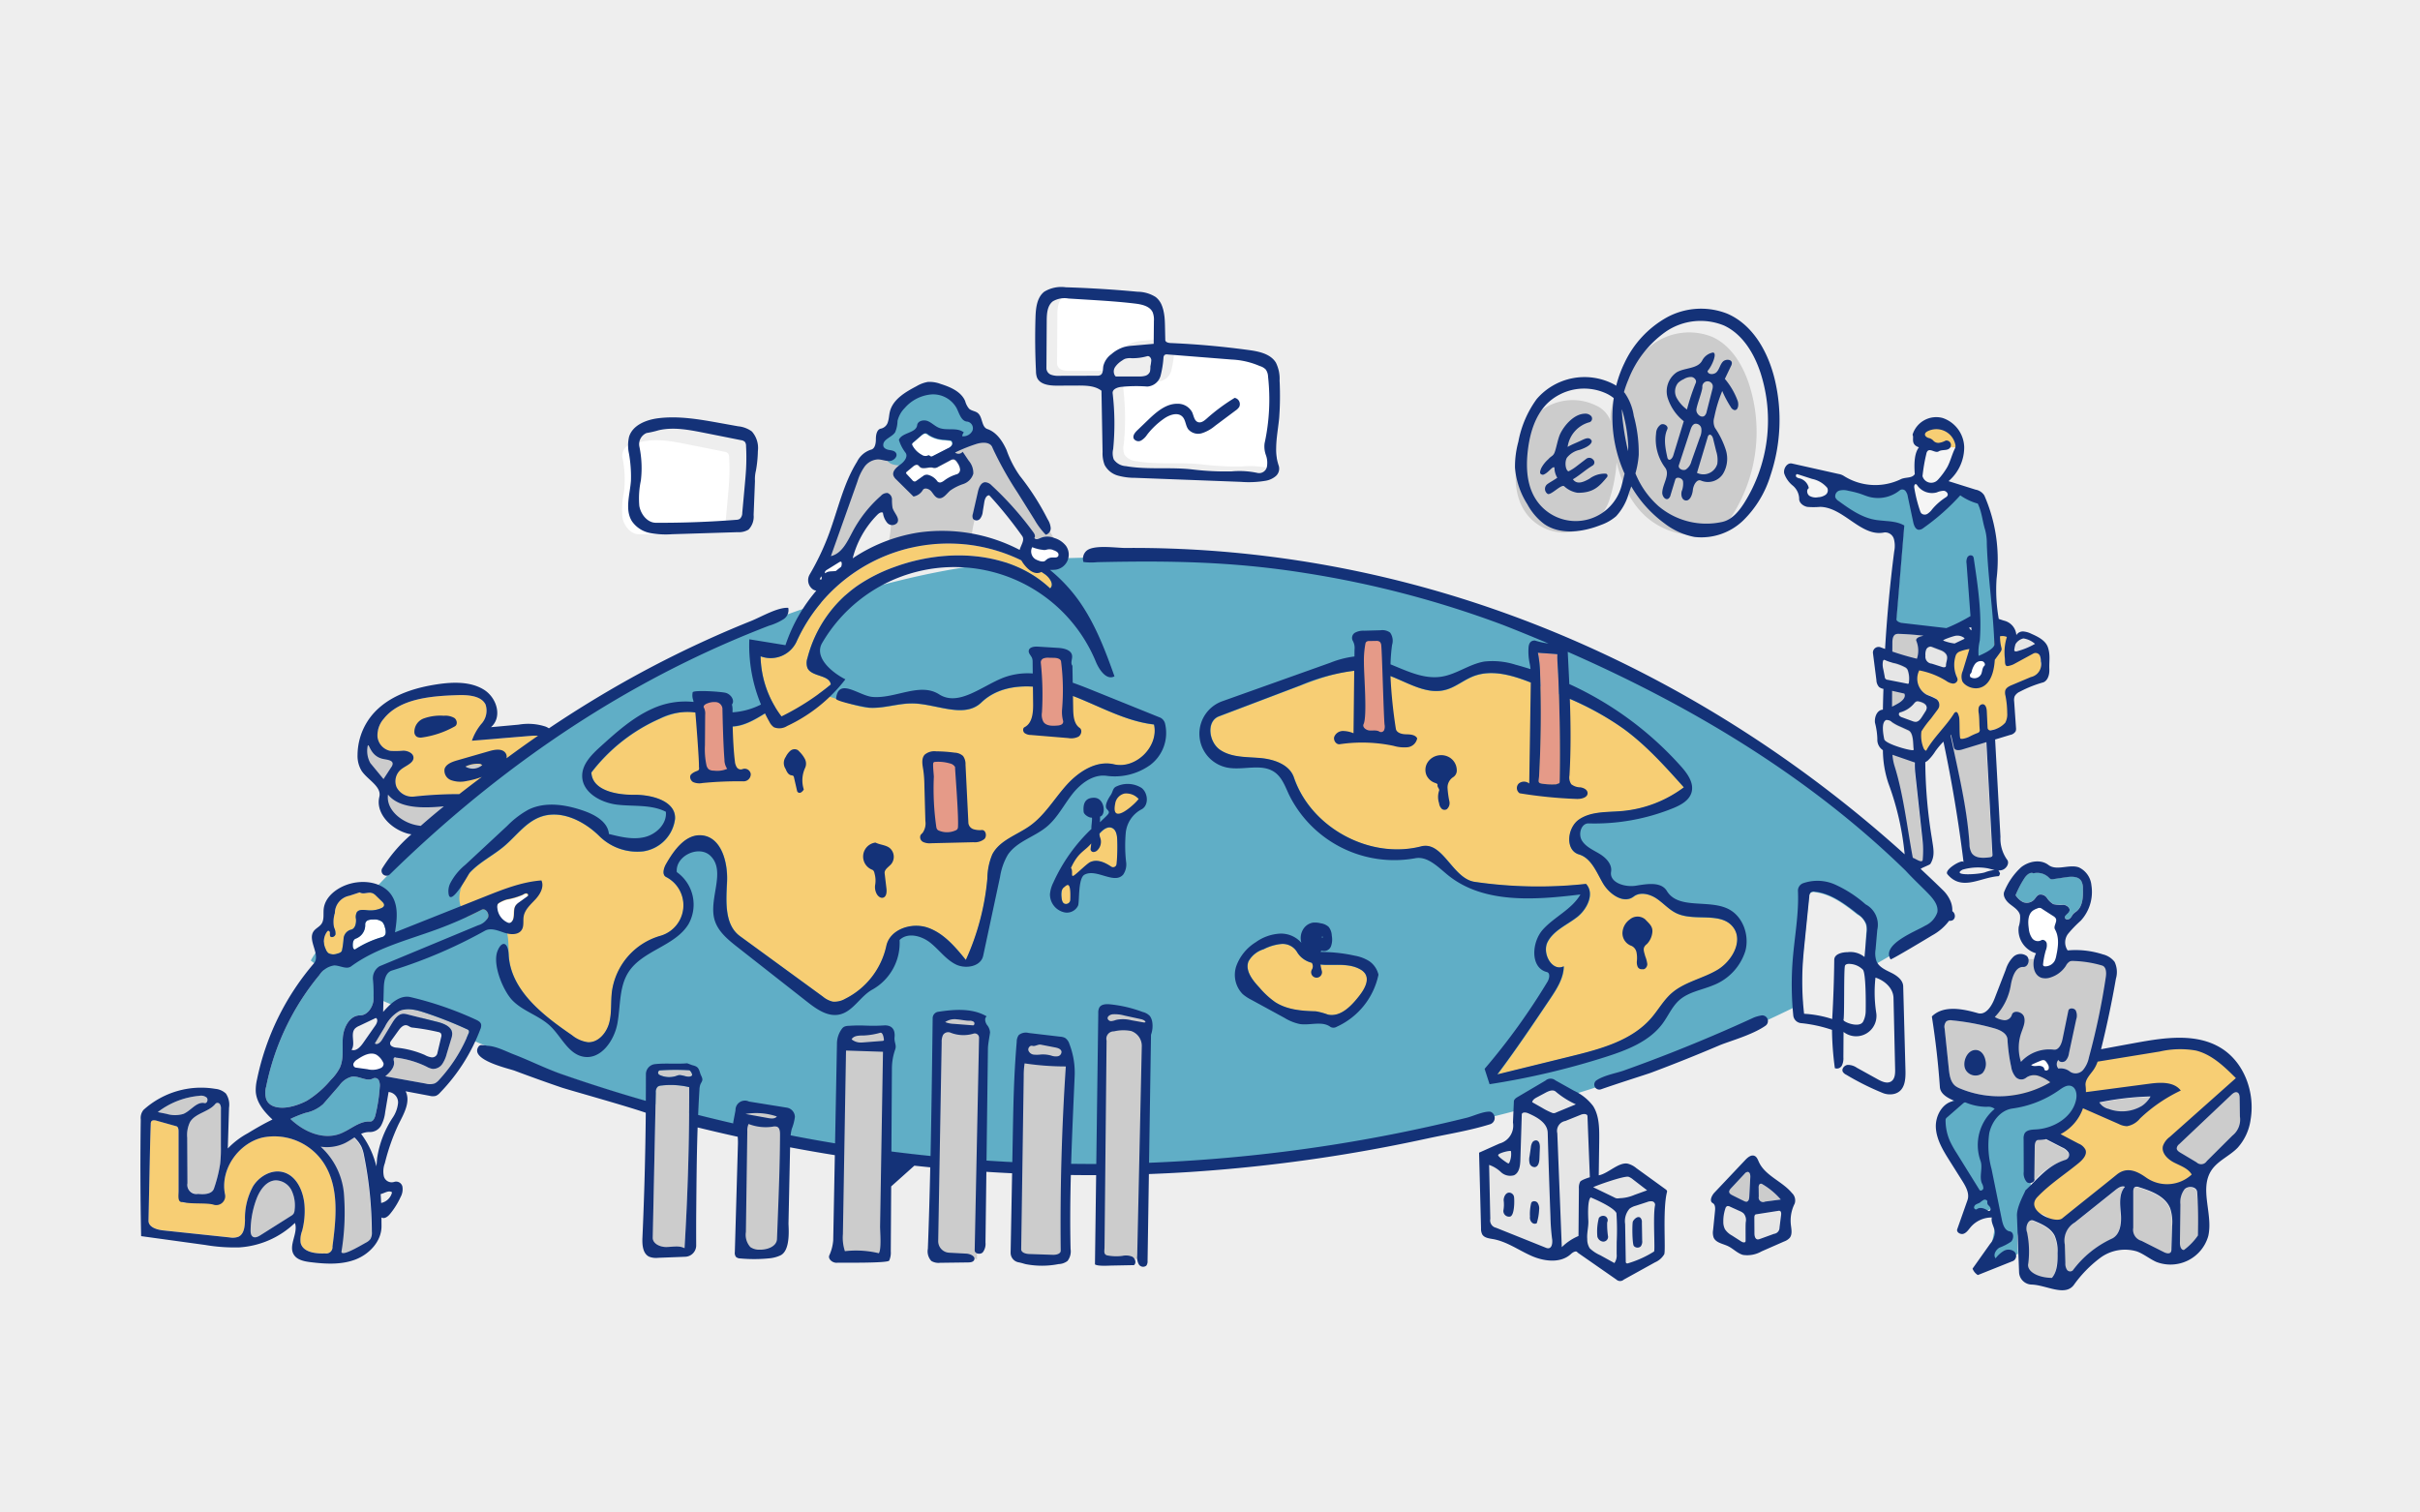 <svg xmlns="http://www.w3.org/2000/svg" width="440" height="275" viewBox="0 0 440 275">
  <title>img10</title>
  <g id="bg">
    <rect width="440" height="275" fill="#eee"/>
  </g>
  <g id="color">
    <path d="M132.574,83.166a1.2,1.2,0,0,0-.208-.733,1.213,1.213,0,0,0-.71-.315q-3.416-.684-6.831-1.361c-2.69-.533-5.479-1.061-8.149-.437a17.549,17.549,0,0,1-2.192.5,2.213,2.213,0,0,0-1.31,2.434,19.121,19.121,0,0,1,.276,6.208,15.606,15.606,0,0,0-.28,4.626c.278,1.527,1.463,3.044,3.015,3.051q7.293.035,14.572-.535a1.4,1.4,0,0,0,.678-.171,1.425,1.425,0,0,0,.454-1.117l.474-5.214c.078-.867.157-1.734.207-2.6A38.955,38.955,0,0,0,132.574,83.166Z" fill="#fff"/>
    <path d="M343.915,132.914c-.007,1.181-.013,2.363.044,3.542.045.933-.332,2.733-.049,3.623,1.625,5.1,2.152,11.019,3.145,16.283.546.179,2.324,1.188,2.543.657a25.631,25.631,0,0,0-.153-4.629l-1.293-11.9c-.694-6.381,3.082-12.537,2.816-18.95-.03-.73.22-1.783.936-1.636.494.1.631.73.67,1.233.861,10.9,4.718,21.409,5.447,32.32a3.306,3.306,0,0,0,.386,1.625c.662,1,2.128.948,3.319.775a.407.407,0,0,0,.469-.493q-.82-15.255-1.642-30.51c-1.326-.381-3.187.238-3.832-.981a2.5,2.5,0,0,1,.068-1.875q.75-2.456,1.5-4.912a60.659,60.659,0,0,0-13.078-1.843,1.458,1.458,0,0,0-.57.059c-.545.211-.635.93-.639,1.514q-.043,8.048-.086,16.094" fill="#ccc"/>
    <path d="M354.558,80.633a.842.842,0,0,0-.869-.433,3.568,3.568,0,0,1-1.173.406,1.2,1.2,0,0,1-1.108-.433,1.611,1.611,0,0,0-.867-.454c-.314-.109-.652-.355-.615-.685a.782.782,0,0,1,.488-.534,3.522,3.522,0,0,1,5.011,2.359,1.1,1.1,0,0,1-.03.739c-.552,1.095-.819,2.319-1.4,3.4a13.222,13.222,0,0,1-1.692,2.3,1.639,1.639,0,0,1-2.827-.633,30.886,30.886,0,0,1,.7-4.074.978.978,0,0,1,.244-.517c.521-.467,1.407.461,2,.087s1.483-.077,1.982-.566A.844.844,0,0,0,354.558,80.633ZM348.3,88.125a.463.463,0,0,1,.229.219,3.258,3.258,0,0,0,3.531,1.279,3.536,3.536,0,0,1,1.294-.3c.445.044.877.531.653.917a.993.993,0,0,1-.349.309,11,11,0,0,0-2.433,2.147,3.184,3.184,0,0,1-.867.831.919.919,0,0,1-1.112-.114,1.264,1.264,0,0,1-.209-.424,25.328,25.328,0,0,1-1.063-4.247C347.933,88.465,348.034,88.053,348.3,88.125Zm-16.455,1.93a2.554,2.554,0,0,1-1.351.439,2.269,2.269,0,0,1-1.593-.257c-.444-.326-.565-1.108-.1-1.4a2.315,2.315,0,0,0-1.65-1.765,1.2,1.2,0,0,1-.616-.257c-.153-.166-.093-.517.133-.519a.463.463,0,0,1,.132.027l2.63.846a4.852,4.852,0,0,1,2.714,1.607A1.008,1.008,0,0,1,331.847,90.055Z" fill="#f5f5f5"/>
    <path d="M353.6,81.334s-5.313-.861-5.082-2.473,3.1-2.306,5.082-1.744,2.653,4.217,2.653,4.217Z" fill="#f7ce74"/>
    <path d="M96.487,143.661l-11.57,6.584s-10.5,2.1-12.392-.114-3.355-4.167-2.049-5.554c0,0-4.864-5.738-4.173-9.71s19.365-5.033,19.365-5.033l10.809,10.152Z" fill="#ccc"/>
    <path d="M85.807,134.677a9.8,9.8,0,0,1,1.81-3.168,3.549,3.549,0,0,0,.676-3.4c-.768-1.595-3.109-1.778-5.005-1.721-4.933.148-10.575.622-13.5,4.28a4.615,4.615,0,0,0-1.148,3.308,2.957,2.957,0,0,0,2.306,2.553,15.993,15.993,0,0,0,2.415-.037c.808.024,1.731.43,1.819,1.168.122,1.017-1.27,1.5-2.136,2.145a2.792,2.792,0,0,0-.922,3.342,3.189,3.189,0,0,0,3.262,1.676c3.385-.488,6.841-.272,10.255-.539a29.082,29.082,0,0,0,10.364-2.652c2.2-1.062,4.412-2.79,4.465-5.075-.681-.217-.488-1.141-.729-1.766-.391-1.014-1.892-1.1-3.059-1.006l-10.877.894" fill="#f7ce74"/>
    <path d="M87.275,138.988a4.941,4.941,0,0,0-2.727.485,2.6,2.6,0,0,0,3.071-.278Z" fill="#ccc"/>
    <path d="M315.039,93.571a28.216,28.216,0,0,0,2.975-23.709c-1.164-3.52-3.241-6.993-6.6-8.571a11.212,11.212,0,0,0-10.652,1.13,19.061,19.061,0,0,0-6.769,8.7,13.982,13.982,0,0,0-1.156,4.094,16.565,16.565,0,0,0,.165,3.646c.707,5.605,2.18,11.557,6.46,15.245a13.463,13.463,0,0,0,11.622,2.872C312.827,96.581,314.076,95.075,315.039,93.571Z" fill="#ccc"/>
    <path d="M279.137,75.558c-2.153,2.235-3.065,5.395-3.423,8.477-.347,2.977-.2,6.165,1.377,8.713a8.624,8.624,0,0,0,15.682-2.382,27.78,27.78,0,0,0,1.2-7.24,27.905,27.905,0,0,0-1.111-6.466,4.913,4.913,0,0,0-2.685-2.934A9.641,9.641,0,0,0,279.137,75.558Z" fill="#ccc"/>
    <path d="M374.292,222.344a3.548,3.548,0,0,1-1.917-.913,3.156,3.156,0,0,0-1.437-.759.529.529,0,0,0-.274.075,1.069,1.069,0,0,1-.548.15,1.334,1.334,0,0,1-.987-.488,1.551,1.551,0,0,1-.385-1.2,3.064,3.064,0,0,1,1.309-1.853l7.494-6.162c.91-.75,1.28-1.378,1.1-1.867a2.01,2.01,0,0,0-1.022-.851l-12-6.316c-.878-.462-.837-1.619-.426-2.5,1.962-4.2,6.918-5.544,11.982-6.367L392.51,190.8a26.971,26.971,0,0,1,4.283-.458,10.407,10.407,0,0,1,2.509.282c3.116.765,5.551,3.194,7.507,5.146l.376.375-12.43,11.049a3.05,3.05,0,0,0-1.076,1.388c-.229.947.727,1.912,1.775,2.448.222.113.451.221.68.329a5.64,5.64,0,0,1,2.721,2.035l.195.331-.27.274a6.761,6.761,0,0,1-4.8,1.9h0a6.773,6.773,0,0,1-5.1-2.17,1.62,1.62,0,0,0-1.283-.549,6.352,6.352,0,0,0-3.55,1.634l-8.851,7.2A1.4,1.4,0,0,1,374.292,222.344ZM392.8,197.481a14.972,14.972,0,0,0-1.969.153L379.3,199.158a3.211,3.211,0,0,0-1.432.416c-.276.2-.469.613-.316.868a1.419,1.419,0,0,0,.644.418L385.344,204a3.342,3.342,0,0,0,1.258.371,3.449,3.449,0,0,0,2.053-1.24,28.66,28.66,0,0,1,6.946-4.893A4.412,4.412,0,0,0,392.8,197.481Z" fill="#f7ce74"/>
    <path d="M369.626,214.955a12.182,12.182,0,0,1,6.024-4.032.9.9,0,0,0,.379-1.278,2.6,2.6,0,0,0-1.177-.938l-5.719-2.944a30.319,30.319,0,0,1-5.259-3.177q.237,4.294.784,8.562a3.242,3.242,0,0,0,.388,1.367C366.011,214.018,368.83,213.355,369.626,214.955Z" fill="#ccc"/>
    <path d="M374.929,196.156s2.628-.32,3,.825.363,6.576-3.348,8.492-5.366,1.57-5.366,1.57v9.274l-2.436,8.377.123,3.291-4.988,1.677V227.37l1.17-6.133-1.223-1.351-3.021,1.351-1.278.726,1.278-5.079-4.353-9.257s-3.038-2.489-1.014-5.478,2.869-2.728,2.869-2.728l10.324,1.384Z" fill="#60aec6"/>
    <g>
      <path d="M373.492,224.741c-.745-1.417-2.347-2.118-3.832-2.717-.96-.387-1.558,1.171-1.172,2.132s-.049,4.536-.41,5.506c-.89,2.39,2.373,2.757,4.923,2.779,1.029-1.225,1.056-2.976,1.032-4.575A6.88,6.88,0,0,0,373.492,224.741Z" fill="#ccc"/>
      <path d="M384.571,216.449l-7.408,5.922a3.809,3.809,0,0,0-1.812,4.019l.1,3.372a2.042,2.042,0,0,0,.285,1.195.706.706,0,0,0,1.071.113,18.487,18.487,0,0,1,7.072-5.749c1.555-.718,1.808-2.807,1.664-4.514s-.393-3.649.746-4.928C385.7,215.634,385.066,216.053,384.571,216.449Z" fill="#ccc"/>
      <path d="M383.307,201.72a7.009,7.009,0,0,0,6.082-.564,5.136,5.136,0,0,0,1.547-1.695,53.129,53.129,0,0,0-9.314,1.075A2.688,2.688,0,0,0,383.307,201.72Z" fill="#ccc"/>
      <path d="M397.125,216.331a3.918,3.918,0,0,0-.754,2.77l-.087,6.963c-.007.558.167,1.312.725,1.306a10.869,10.869,0,0,0,2.649-1.181c2.122-2.766.018-5.894-.244-9.37C399.34,215.84,397.813,215.63,397.125,216.331Z" fill="#ccc"/>
      <path d="M400.2,212.27a2.288,2.288,0,0,1-1.142-.4l-2.951-1.763a1.57,1.57,0,0,1-.905-1.193,1.548,1.548,0,0,1,.6-1.139l9.5-8.991a1.85,1.85,0,0,1,1.2-.6,1.055,1.055,0,0,1,.436.094c.7.318.708,1.2.712,1.483l.041,3.313a4.166,4.166,0,0,1-1.512,3.866l-4.662,4.641a2.06,2.06,0,0,1-1.13.683A1.452,1.452,0,0,1,400.2,212.27Z" fill="#ccc"/>
      <path d="M388.834,215.949a.938.938,0,0,0-.706-.029c-.3.156-.333.557-.334.891q0,3.268,0,6.536a2.084,2.084,0,0,0,1.5,2.363l4.071,2.054c.41.207,1,.374,1.256-.007a.963.963,0,0,0,.114-.518q.063-2.1.125-4.193a8.034,8.034,0,0,0-.35-3.253C393.628,217.6,391.094,216.652,388.834,215.949Z" fill="#ccc"/>
    </g>
    <path d="M198.214,211.766A291.328,291.328,0,0,1,76.457,184.991c-6.631-3.063-14.206-5.748-19.952-10.346,1.93-3.541,5.807-6.793,8.578-9.788,3.233-3.493,6.529-6.928,9.927-10.26A182.887,182.887,0,0,1,96.9,136.061a195.036,195.036,0,0,1,49.931-25.643q8-2.733,16.226-4.747a142.23,142.23,0,0,1,20.486-3.584c5.442-.512,10.974-.634,16.325-.751,4.528-.1,9.21-.2,13.876-.2a161.1,161.1,0,0,1,25.907,1.722c10.135,1.617,20.654,4.675,34.1,9.912,33.172,12.918,58.559,28.959,77.614,49.04,1.006,1.058,2,2.339,1.711,3.8-.257,1.319-2.88,4.216-3.875,4.831-42.229,26.159-90.863,40.039-144.552,41.255C202.518,211.741,200.357,211.766,198.214,211.766Z" fill="#60aec6"/>
    <path d="M339.23,182.219c.129-1.473-.04-11.074.089-12.547a3.042,3.042,0,0,0-1.6-3.375c-2.335-1.845-4.845-3.754-7.8-4.082a1,1,0,0,0-.74.124,1.064,1.064,0,0,0-.289.757l-.823,8.119c-.137,1.355-.274,2.711-.359,4.071a52.284,52.284,0,0,0,.236,9.133,19.984,19.984,0,0,1,5.111.955Z" fill="#eee"/>
    <path d="M239.258,183.905a12.414,12.414,0,0,1,2.21.6c2.32.49,4.3-1.605,5.75-3.485.9-1.17,1.827-2.792.985-4.006a2.6,2.6,0,0,0-.861-.737c-1.8-1.031-4.024-.79-6.1-.813s-4.459-.548-5.421-2.389a3.052,3.052,0,0,0-2.856-1.416,8.963,8.963,0,0,0-3.2.961,4.7,4.7,0,0,0-2.742,2.2c-.631,1.6.621,3.282,1.785,4.553l.228.248a15.3,15.3,0,0,0,2.819,2.6C234,183.622,236.693,183.852,239.258,183.905Zm-41-27.126c1.287-.59,2.7.06,3.917.9a.548.548,0,0,0,.861-.387,33.414,33.414,0,0,0,.126-4.628c-.034-.8-.2-1.759-.931-2.088-.893-.4-1.822.436-2.446,1.19-1.677,2.03-3.889,2.124-5.994,7.5.433.513,1,.879,1.578.539s2.278-2.741,2.889-3.021m5.916-8.31c.81-.124,2.477-2.472,2.888-3.181-.683-.657-1.633-1.5-2.566-1.338s-2.437,1.255-2.152,2.158.316,3.246.654,2.361ZM193.64,160.5c-.541.418-.68,2.115-.6,2.794.049.4.141.858.5,1.035a.847.847,0,0,0,1.072-.563,10.223,10.223,0,0,0,.678-2.668S194.181,160.085,193.64,160.5Zm92.124,31.558c5.3-1.3,10.946-2.815,14.513-6.942,1.254-1.451,2.2-3.177,3.629-4.452,2.348-2.09,5.657-2.675,8.363-4.277s4.8-5.334,2.861-7.8c-2.23-2.838-6.959-.97-10.234-2.486-1.366-.632-2.384-1.822-3.627-2.671s-3.009-1.311-4.2-.394c-1.841,1.416-4.458-.444-5.618-2.456s-2.112-4.54-4.338-5.2c-2.544-.756-2.154-4.878.045-6.365s5.07-1.284,7.716-1.507a22.023,22.023,0,0,0,11.319-4.322c-3.4-3.8-6.827-7.626-10.941-10.632-4.772-3.486-10.305-5.751-15.777-7.983-3.71-1.513-7.88-3.037-11.607-1.567-1.716.677-3.176,1.948-4.955,2.435-4.025,1.1-7.861-2.046-11.9-3.1-4.818-1.256-9.849.536-14.5,2.3l-14.849,5.633c-2.343.889-1.862,4.691.211,6.1s4.776,1.271,7.273,1.484,5.342,1.164,6.146,3.538c3.1,9.136,13.8,14.929,23.142,12.524,3.951-1.017,5.694,5.865,9.73,6.455a80.027,80.027,0,0,0,20.243.371c1.6,1.727.218,4.6-1.642,6.04s-4.255,2.412-5.342,4.5.838,5.5,2.936,4.436c-.034,2.192-1.3,4.148-2.524,5.967-3.105,4.619-6.212,9.241-9.554,13.692Zm-154.775-60.3c-1.221-.464-2.234-1.365-3.442-1.864-2.407-1-5.172-.251-7.557.8a31.8,31.8,0,0,0-12.441,9.788c.141,3.25,4.519,4.095,7.773,4.058s7.648,1.15,7.434,4.4a6.806,6.806,0,0,1-5.777,5.875,9.8,9.8,0,0,1-8.09-2.879c-2.84-2.74-7.007-4.756-10.693-3.348-2.628,1-4.352,3.474-6.5,5.291-2.029,1.716-4.509,2.9-6.3,4.861s-2.663,5.208-.932,7.224c.454,2.236,4.062.615,6.143,1.551,2.058.925,1.786,3.838,1.9,6.092.32,6.446,6.192,11.012,11.52,14.654a5.8,5.8,0,0,0,2.9,1.275c1.889.081,3.389-1.708,3.868-3.538s.262-3.764.486-5.642a12.307,12.307,0,0,1,8.754-10.156,5.777,5.777,0,0,0,1.111-10.712c-.785-.4-.456-1.585-.02-2.352,1.468-2.58,3.611-5.531,6.562-5.217,3.518.373,4.7,4.921,4.526,8.455s-.5,7.781,2.354,9.866l15.065,10.99a4.424,4.424,0,0,0,1.768.915,3.821,3.821,0,0,0,2.278-.5,14.1,14.1,0,0,0,7.5-9.618c.636-3.021,4.554-4.332,7.48-3.346s5.032,3.494,6.98,5.889a45.534,45.534,0,0,0,3.914-14.82,11.573,11.573,0,0,1,.9-4.385c1.339-2.567,4.473-3.5,6.831-5.175,2.7-1.924,4.418-4.9,6.625-7.372s5.431-4.58,8.658-3.82c3.981.938,8.2-3.259,7.283-7.245-5.521-.629-10.43-3.669-15.663-5.538s-11.73-2.311-15.735,1.54c-3.076,2.958-8.051.3-12.317.176-2.707-.082-5.368.951-8.071.778-3.848-.247-7.366-2.906-11.206-2.549C141.1,126.7,136.4,133.82,130.989,131.766Z" fill="#f7ce74"/>
    <g>
      <path d="M204.823,228.982a21.535,21.535,0,0,1-3.736-.26c-.9-.316-.867-1.054-.846-1.592l.007-.275.375-37.56a2.252,2.252,0,0,1,.514-1.654,2.211,2.211,0,0,1,1.246-.511,12.478,12.478,0,0,1,2.022-.22,4.9,4.9,0,0,1,1.339.172,2.975,2.975,0,0,1,2.292,2.721l-.854,39.072-.473.015c-.225.007-.451.028-.672.054C205.748,228.977,205.153,228.982,204.823,228.982Zm3.159-42.476a1.712,1.712,0,0,1-.3-.033l-2.159-.383a9.492,9.492,0,0,0-1.622-.192,3.135,3.135,0,0,0-.911.121l-.2.066a2.6,2.6,0,0,1-.757.17h0a1.16,1.16,0,0,1-1.182-.783.965.965,0,0,1,.138-.8,1.7,1.7,0,0,1,1.155-.65,4.16,4.16,0,0,1,.5-.03,8.5,8.5,0,0,1,1.795.255l3.756.821a.8.8,0,0,1,.462.249.666.666,0,0,1,.141.577.767.767,0,0,1-.418.528A.923.923,0,0,1,207.982,186.506Z" fill="#ccc"/>
      <path d="M159.658,228.335a17.117,17.117,0,0,0-4.025-.479,16.9,16.9,0,0,0-1.975.115l-.378.043-.143-.353a8.294,8.294,0,0,1-.4-3.293l.575-33.888,7.721.255-.533,32.234c0,.171.01.468.026.836.084,1.972.116,3.661-.338,4.326l-.195.285Zm-3.174-38.292c-.115,0-.229,0-.343-.016a3.057,3.057,0,0,1-1.636-.681l-.318-.263.2-.362c.512-.938,1.676-.953,2.526-.963l.158,0a12.647,12.647,0,0,0,2.828-.476,5.393,5.393,0,0,1,1.3-.211,2.563,2.563,0,0,1,.445.038,1,1,0,0,1,.845.656.806.806,0,0,1-.081.648,1.447,1.447,0,0,1-.909.581,1.048,1.048,0,0,0-.3.105.622.622,0,0,1-.149.375.894.894,0,0,1-.611.28l-3.329.259C156.9,190.027,156.693,190.043,156.484,190.043Z" fill="#ccc"/>
      <path d="M124.461,226.951c-.987-.531-2.19-.227-3.311-.215s-2.493-.593-2.469-1.714l.555-26.366a1.355,1.355,0,0,1,.338-1.062,1.278,1.278,0,0,1,.675-.219,14.539,14.539,0,0,1,5.062.293Q125.355,212.319,124.461,226.951Z" fill="#ccc"/>
      <path d="M123.141,195.567c.831-.353,1.9.564,2.631.036.262-.189-.258-1-.459-1.006a41.144,41.144,0,0,0-5.4.029.454.454,0,0,0-.022.807A4.045,4.045,0,0,0,123.141,195.567Z" fill="#ccc"/>
      <path d="M187.065,228.6c-1.2-.041-1.975-.587-1.964-1.392l.46-31.423a15.026,15.026,0,0,1,.17-2.436l.085-.478.481.072a50.315,50.315,0,0,0,7.418.552h.535l-.036.533c-.74,11.079-1.052,22.333-.927,33.447a1.058,1.058,0,0,1-.313.773,2.251,2.251,0,0,1-1.52.5Zm4.872-35.918a3.769,3.769,0,0,1-1.014-.18,5.1,5.1,0,0,0-1.383-.192q-.147,0-.294.009l-.323.025c-.207.018-.415.036-.621.036a2.957,2.957,0,0,1-.5-.039,1.656,1.656,0,0,1-1.384-1.16,1.216,1.216,0,0,1,.241-1.024,1.086,1.086,0,0,1,.844-.436.987.987,0,0,1,.274.04h.044a1.4,1.4,0,0,0,.451-.094,2.321,2.321,0,0,1,.748-.157,1.313,1.313,0,0,1,.249.024l2.632.512c.9.176,1.413.563,1.519,1.149a1.323,1.323,0,0,1-1.058,1.438A1.872,1.872,0,0,1,191.937,192.686Z" fill="#ccc"/>
      <path d="M176.976,228.743a5.9,5.9,0,0,0-1.407-.3l-4.023-.215c-.988-.053-1.584-1.039-1.557-2.572l.632-36.139a3.282,3.282,0,0,1,.31-1.581,1.573,1.573,0,0,1,1.312-.813,1.188,1.188,0,0,1,.486.1,5.806,5.806,0,0,0,2.344.491,5.727,5.727,0,0,0,2.048-.372.838.838,0,0,1,.3-.058.825.825,0,0,1,.595.261,1.7,1.7,0,0,1,.4,1.16c-.133,6.442-.265,13.38-.4,20.318-.126,6.56-.251,13.119-.376,19.259l-.014.692Zm-3.6-42.073a5.273,5.273,0,0,1-1.82-.368l-.739-.338.634-.508a3.236,3.236,0,0,1,2.074-.63c.139,0,.278.006.414.016.338.026.672.076,1.007.127a9.35,9.35,0,0,0,1.2.131,1.651,1.651,0,0,1,1.152.322.936.936,0,0,1,.223,1.015.74.74,0,0,1-.695.5Z" fill="#ccc"/>
      <path d="M138.1,227.722a3.287,3.287,0,0,1-2-.574c-1.043-.821-1.022-2.335-1.01-3.147l.26-18.324a3.285,3.285,0,0,1,.29-1.548l.21-.39.413.161a8.156,8.156,0,0,0,2.937.55,7.972,7.972,0,0,0,1.2-.09,3.548,3.548,0,0,1,.521-.054,1.322,1.322,0,0,1,.549.109c.834.366.83,1.436.829,1.788-.017,5.2-.22,10.479-.415,15.585l-.136,3.511c-.06,1.591-1.823,2.424-3.532,2.424Zm2.214-23.858a4.256,4.256,0,0,1-.744-.077l-4.147-.751,0-.985a12.245,12.245,0,0,1,5.958.476l.653.223-.415.552A1.538,1.538,0,0,1,140.309,203.864Z" fill="#ccc"/>
    </g>
    <rect x="127.086" y="127.539" width="5.561" height="13.361" fill="#e59a88"/>
    <rect x="168.757" y="138.155" width="6.335" height="13.656" fill="#e59a88"/>
    <rect x="188.748" y="118.797" width="5.209" height="13.726" fill="#e59a88"/>
    <rect x="247.05" y="116.175" width="5.19" height="17.087" fill="#e59a88"/>
    <path d="M283.164,118.947c-1.023-.109-2.524-.166-3.547-.275a22.046,22.046,0,0,1,.41,4.082q.318,9.151-.188,18.307c-.056,1.018-.361,1.312.65,1.443a11.746,11.746,0,0,0,2.483.095c.465-.241.6-.04.61-.564.127-6.154,0-13.139-.265-19.288C283.263,121.474,283.117,120.167,283.164,118.947Z" fill="#e59a88"/>
    <path d="M366.952,174.382h2.834s.963,2.91,2.678,2.253a5.439,5.439,0,0,0,2.559-2.848s7.79.19,8.353,1.472-2.335,13.177-2.534,16.218-2.407,4.784-2.752,4.638-3.971-.564-3.971-.564l-1.951-2.138-1.326-1.936-3.464,1.694-.979,1.152-.574-7.271-4.536-1.678s4.391-4.652,4.276-6.367S366.952,174.382,366.952,174.382Z" fill="#ccc"/>
    <path d="M362.552,186.961a43.128,43.128,0,0,0-7.614-1.431,1.445,1.445,0,0,0-1.057.177,1.48,1.48,0,0,0-.308,1.34l.759,7.312c.119,1.151.313,2.438,1.241,3.129a3.727,3.727,0,0,0,.78.418,18.381,18.381,0,0,0,16.416-1.123,7.312,7.312,0,0,0-2.149-1.168,2.483,2.483,0,0,0-2.318.406,1.383,1.383,0,0,1-1.834-.219,3.71,3.71,0,0,1-.8-1.847,31.4,31.4,0,0,1-.671-4.95c-.063-1.135-1.348-1.735-2.442-2.044" fill="#ccc"/>
    <path d="M369.219,193.729c.355.287.868.185,1.323.158s1.032.143,1.08.6c.039.366.672.308.8-.037a1.258,1.258,0,0,0-.254-1.034c-.148-.247-.327-.518-.609-.574a1.02,1.02,0,0,0-.554.1Q370.1,193.3,369.219,193.729Z" fill="#fff"/>
    <path d="M375.466,166.91c.143.325.648.279.909.038s.39-.595.635-.851a4.965,4.965,0,0,1,.533-.422c1.167-.933,1.216-2.659,1.163-4.153a2.687,2.687,0,0,0-.313-1.412c-.556-.837-1.78-.784-2.773-.637l-2.351.349a.894.894,0,0,1-.334.006,1.034,1.034,0,0,1-.439-.318,3.009,3.009,0,0,0-2.769-.757c-.631-.3-1.294.341-1.673.93a18.835,18.835,0,0,0-1.585,3.048,3.626,3.626,0,0,0,1.33,1.248,1.845,1.845,0,0,0,2.027-.419c.3-.319.5-.763.912-.918a1.385,1.385,0,0,1,1.423.581,3.781,3.781,0,0,0,1.159,1.137,5.679,5.679,0,0,0,1.849.119c.62.052,1.32.607,1.076,1.18-.2.479-.988.774-.779,1.251" fill="#60aec6"/>
    <path d="M373.785,166.967a1.249,1.249,0,0,0-.479-.446l-1.99-1.279a.747.747,0,0,0-.856-.115,3.423,3.423,0,0,0-.831.4c-.958.7-.932,2.114-.758,3.286a3.557,3.557,0,0,0,.6,1.74,1.293,1.293,0,0,0,1.647.389c.36-.245.882.081,1,.5a2.325,2.325,0,0,1-.142,1.28,14.89,14.89,0,0,0-.506,2.5.454.454,0,0,0,.046.328.416.416,0,0,0,.331.125,1.947,1.947,0,0,0,1.783-1.1,3.676,3.676,0,0,0,.231-.777c.349-1.619.593-3.408-.227-4.847-.339-.595.454-1.372.148-1.985" fill="#fff"/>
    <path d="M276.42,200.538l5.313-3.2,6.967,4.012,1.6,13.726,5.111-2.285,6.314,4.142-.86,11.8s-5.968,2.886-6.179,2.745-7.743-5.483-7.743-5.483l-4.457,2.668-12.578-4.882V210.455l6.513-3.375Z" fill="#e6e6e6"/>
    <path d="M317.105,218.379a.807.807,0,0,0,.461.117c.358-.057.46-.517.48-.88l.189-3.591c.021-.387-.066-.908-.452-.944a.775.775,0,0,0-.581.33l-2.445,2.616c-.2.213-.415.479-.349.764.058.254.315.4.547.522q1.07.543,2.15,1.066" fill="#ccc"/>
    <path d="M320.92,218.482l2.85-.376a13.2,13.2,0,0,0-3.45-2.849.372.372,0,0,0-.474.179,1.084,1.084,0,0,0-.09.549l.019,1.593a.807.807,0,0,0,1.145.9Z" fill="#ccc"/>
    <path d="M318.971,221.405l.018,2.853c0,.448.116,1.03.56,1.091a.95.95,0,0,0,.442-.084l2.556-.926a1.131,1.131,0,0,0,1-1.134l.292-2.323c.034-.272.02-.629-.239-.719a.613.613,0,0,0-.3,0l-4.031.631c-.247.039-.305.364-.3.614" fill="#e6e6e6"/>
    <path d="M352.459,128.644,351,130.636c-.588.805-1.854.773-2.141,1.732s-.345,2.42,1.381,4.7c.989-1.15,3.147-3.042,4.136-4.192.821-.954,1.193,1.313,1.651,1.647.413.3,1.481-.287,1.935-.522s4.057-1.22,4.508-1.364c.774-.247,1.96.292,2.4-.405a3.3,3.3,0,0,0,.358-1.783,17.747,17.747,0,0,0-.317-3.228,2.05,2.05,0,0,1-.038-.952c.156-.53.713-.806,1.214-1.021l3.437-1.475a3.144,3.144,0,0,0,1.47-1c.368-.551.013-2.1-.008-2.767a2.361,2.361,0,0,0-.228-1.141.778.778,0,0,0-.981-.369l-3.758,2.086a1.324,1.324,0,0,1-.576.21c-.617.022.366-2.058.3-2.683-.146-1.31-.018-3.177-.916-2.6-1.092-.519-2.336.2-3.331.891a2.19,2.19,0,0,0-.675.627,2.06,2.06,0,0,0-.221.984,11.97,11.97,0,0,0,.469,3.857,1.127,1.127,0,0,1-.394,1.222.872.872,0,0,1-1.194-.221,5.1,5.1,0,0,0-.249-2.23,9.586,9.586,0,0,0-.058-2.986,7.731,7.731,0,0,0-3.245.708.867.867,0,0,0-.389.549,5.62,5.62,0,0,0,.167,4.008,1.356,1.356,0,0,1,.154.506.823.823,0,0,1-.91.722,2.64,2.64,0,0,1-1.18-.513,14.366,14.366,0,0,0-4.88-1.926,3.443,3.443,0,0,0,1.376,4.53,12.933,12.933,0,0,1,1.717.768,1.257,1.257,0,0,1,.48,1.643" fill="#f7ce74"/>
    <path d="M343.63,131.167a1.7,1.7,0,0,0-.752-.169c-.95.4-.543,2.618-.358,3.5s5.172,2.264,5.335,1.953a.343.343,0,0,0,.014-.206c-.117-.861.013-2.923-.948-3.365l-1.451-.665a8.364,8.364,0,0,1-1.84-1.044" fill="#e6e6e6"/>
    <path d="M342.279,120.343a3.459,3.459,0,0,0,.071,1.461l.26,1.335a.735.735,0,0,0,.17.405.725.725,0,0,0,.374.15l3.571.707a.19.19,0,0,0,.276-.207,4.68,4.68,0,0,0-.184-2.22,1.038,1.038,0,0,0-.422-.525,8.6,8.6,0,0,0-1.879-.753,8.465,8.465,0,0,1-1.833-.571.36.36,0,0,0-.171-.058c-.129.005-.2.15-.233.276" fill="#e6e6e6"/>
    <path d="M350.243,128.763a.989.989,0,0,0-.465-.771,2.762,2.762,0,0,0-.866-.343.964.964,0,0,0-.5-.038,1.081,1.081,0,0,0-.487.4,4.988,4.988,0,0,1-2.537,1.6c-.221.058-.272.377-.146.567a1.1,1.1,0,0,0,.569.358l1.8.658a1.67,1.67,0,0,0,.64.141c.53-.026.892-.527,1.172-.977l.519-.832a1.484,1.484,0,0,0,.3-.769" fill="#e6e6e6"/>
    <path d="M353.749,121.019c.087-.952.616-1.623-.356-2.385a2.767,2.767,0,0,0-.733-.367l-1.347-.515a1.36,1.36,0,0,0-.351-.1.9.9,0,0,0-.836.6,2.623,2.623,0,0,0-.117,1.085,1.259,1.259,0,0,0,1.165,1.424l1.83.587a.918.918,0,0,0,.507.061.315.315,0,0,0,.238-.39" fill="#e6e6e6"/>
    <path d="M358.929,113.961a1.24,1.24,0,0,1-.97.21c.051.295.333.485.589.64a2.5,2.5,0,0,0,2.538.346c.476-.129,1.053-.382,1.053-.875,0-.058-.062-.095-.115-.118a4.848,4.848,0,0,0-.87-.288,4.8,4.8,0,0,0-1.759-.071,1.029,1.029,0,0,0-.466.156" fill="#e6e6e6"/>
    <path d="M355.31,117.329l2.234-1.064c.071-.034.153-.083.157-.162s-.056-.125-.112-.166a2.71,2.71,0,0,0-2.229-.455,13.375,13.375,0,0,1-2.12.7c-.287.02-.315.485-.087.66Z" fill="#e6e6e6"/>
    <path d="M369.134,116.057l-1.009-.233a4.193,4.193,0,0,0-2.3,1.779.7.7,0,0,0-.089.5c.079.257.448.773.674.73.856-.164,3.466-.78,4.1-1.485C370.72,117.116,368.926,116.289,369.134,116.057Z" fill="#e6e6e6"/>
    <path d="M360.94,121.157c-.521.463-.442,1.274-.749,1.89a1.678,1.678,0,0,1-1.12.841c-.262.063-1.35.131-1.4-.272a.3.3,0,0,1,.015-.106q.134-.465.263-.931a4.791,4.791,0,0,1,.771-1.782,1.758,1.758,0,0,1,1.765-.674C360.934,120.254,361.287,120.848,360.94,121.157Z" fill="#fff"/>
    <path d="M362.139,97.821c-.091-1.548-.391-.7-.391-.7l-.392.3a4.715,4.715,0,0,0,.058-1.847c-.5-1.6-1.83-4.776-1.83-4.776a10.809,10.809,0,0,1-3.026-1.711,38.776,38.776,0,0,1-6.546,5.785,1.421,1.421,0,0,1-.838.346c-.626-.028-.91-.78-1.04-1.392-.326-1.537-.97-2.628-1.3-4.164a2.219,2.219,0,0,0-.417-1.041.763.763,0,0,0-1.01-.168c-1.514,1.27-4.824,1.676-6.733,1.165-.618-.166-1.206-.426-1.815-.624-.656-.213-.254-.438-.93-.576l-1.08.085a3.1,3.1,0,0,0-1.607-.042c-.514.174.2,1.572.384,2.082a1.553,1.553,0,0,0,.616.668c1.979,1.432,4.043,2.9,6.442,3.364,1.842.355,3.866.117,5.479,1.076l-.408,4.882q-.512,6.124-1.024,12.249c.211.443.807.44,1.267.61,5.017,1.857,7.887.813,12.7.061l-.912-12.273c-.029-.391-.353.566-.148.232a.761.761,0,0,1,.452-.323c.437,3.588,1.759,15.036,1.154,17.449l.156,1.534,2.344-.528s.793.282.863-2.376S362.23,99.37,362.139,97.821Z" fill="#60aec6"/>
    <path d="M204.228,70.582a47.448,47.448,0,0,1,.1,10.156,3.279,3.279,0,0,0,.1,1.887,2.867,2.867,0,0,0,2.219,1.228c4,.7,8.118.125,12.147.609a49.92,49.92,0,0,0,7.1.341,15.587,15.587,0,0,1,4.749.3,1.444,1.444,0,0,0,1.631-1.1,4.028,4.028,0,0,0-.173-2.151,4.568,4.568,0,0,1-.242-2.151,37.38,37.38,0,0,0,.632-12.118,2.392,2.392,0,0,0-.419-1.3,2.458,2.458,0,0,0-1.09-.632,14.449,14.449,0,0,0-5.1-1.179l-11.664-.927a.745.745,0,0,0-.53.09.719.719,0,0,0-.209.472,18.35,18.35,0,0,1-.532,3.318,2.668,2.668,0,0,1-2.453,1.949,26.287,26.287,0,0,0-4.669.061c-.725.074-1.653.417-1.594,1.143" fill="#fff"/>
    <path d="M206.315,62.184a8.882,8.882,0,0,1,1.617-.244l3.76-.333.041-4.13a3.745,3.745,0,0,0-.213-1.578c-.509-1.134-1.94-1.457-3.174-1.606-2.948-.357-5.914-.54-8.878-.722l-3.259-.2a4.224,4.224,0,0,0-2.838.5c-1.02.768-1.119,2.236-1.127,3.512l-.054,8.732a1.3,1.3,0,0,0,.858,1.121,3.817,3.817,0,0,0,1.476.191l6.807-.017a1.367,1.367,0,0,0,.679-.12c.5-.29.431-1.017.514-1.594a3.765,3.765,0,0,1,1.484-2.21,6.344,6.344,0,0,1,2.307-1.3" fill="#fff"/>
    <path d="M179.325,88.027c-.148-.018-.1-.281.051-.306a.48.48,0,0,1,.382.2c.141.141.286.371.15.516l-.591-.335Z" fill="#143278"/>
    <path d="M188.159,101.758a3.281,3.281,0,0,0,.582.263c.439.165,1,.3,1.322-.04a1.707,1.707,0,0,1,1.248-.526c.363,0,.812.072,1.015-.23a.591.591,0,0,0-.117-.707,1.722,1.722,0,0,0-.672-.37,1.762,1.762,0,0,0-1.245-.135,1.532,1.532,0,0,1-.747.053,7.492,7.492,0,0,1-1.939-.49A1.684,1.684,0,0,0,188.159,101.758Z" fill="#fff"/>
    <path d="M149.335,102.1s5.2-19.85,8.793-19.019a29.428,29.428,0,0,0,7.638.524l7.807-1.237s4.57-4.582,5.664-2.782,8.137,11.638,8.906,12.577,3.476,5.742,3.476,5.742l-3.635-.012-9.208-8.828s-2.534,7.6-2.031,9.2-15.426,1.309-15.426,1.309,1.784-6.189-.469-8.066a24.04,24.04,0,0,0-6.476,8.822Z" fill="#ccc"/>
    <path d="M161.132,83.085s-3.285-.688.75-5.048c0,0,.751-7.269,6.195-7.457s7.7,4.763,7.7,4.763l2.252,2.694-4.452,4.335S161.374,86.942,161.132,83.085Z" fill="#60aec6"/>
    <path d="M164.677,86.035a.349.349,0,0,0,.129.27l1,1.076a.617.617,0,0,0,.46.264.606.606,0,0,0,.284-.134l1.374-.973a1.079,1.079,0,0,1,.957-.045,2.949,2.949,0,0,1,1.483,1.107.628.628,0,0,0,.69.184,2.219,2.219,0,0,0,.652-.387,7,7,0,0,1,2.241-1.088.9.9,0,0,0,.56-.95,2.544,2.544,0,0,0-.451-1.093c-.189-.306-.439-.646-.8-.656a1.1,1.1,0,0,0-.539.176l-2.172,1.157a1.181,1.181,0,0,1-.9.2c-.814-.275-1.877.4-2.493-.2a1.777,1.777,0,0,0-.3-.293c-.3-.178-.665.054-.932.276l-1.109.92a.345.345,0,0,0-.143.191" fill="#fff"/>
    <path d="M165.771,80.8a.5.5,0,0,0,.085.326,4.177,4.177,0,0,0,1.679,1.662,1.153,1.153,0,0,0,1.151.1c.163-.11.333.149.525.192A.51.51,0,0,0,169.54,83l2.736-1.4a1.6,1.6,0,0,0,.769-.63c.15-.3.011-.762-.324-.8l-1.008-.115a5.714,5.714,0,0,1-2.954-.907,1.232,1.232,0,0,0-.4-.255c-.327-.1-.651.142-.909.366l-1.478,1.276a.533.533,0,0,0-.2.27" fill="#fff"/>
    <path d="M152.889,102.251c-.1-.088-.248-.022-.358.046l-2.307,1.43c-.218.135-.444.465-.223.6.56-.549,1.534-.2,2.248-.529a1.3,1.3,0,0,0,.71-1.391.268.268,0,0,0-.07-.152" fill="#fff"/>
    <path d="M64.36,206.9a13.551,13.551,0,0,0-8.467-3.826c-.907-.064-2.011.081-2.388.908-.219.48-.914.353-1.436.277s-1.262.349-.964.783a.8.8,0,0,0,.566.254,13.314,13.314,0,0,1,10.778,11.665c.324,3.84-1.07,7.741-.309,11.519l4.291-2.431a2.356,2.356,0,0,0,.847-.673,2.316,2.316,0,0,0,.259-1.314,72.062,72.062,0,0,0-1.4-13.773,7.4,7.4,0,0,0-.478-1.664,6.054,6.054,0,0,0-1.3-1.725" fill="#ccc"/>
    <path d="M36.034,217.077c1.1.127,2.547.047,2.879-1.01a25.587,25.587,0,0,0,1.119-4.489,25.643,25.643,0,0,0,.13-3.112q0-3.407.008-6.811a1.513,1.513,0,0,0-.186-.894.523.523,0,0,0-.792-.1c-1.179,1.526-3.633,1.693-4.637,3.339a5.376,5.376,0,0,0-.515,2.856l.042,8.278a2.218,2.218,0,0,0,.237,1.206,2.242,2.242,0,0,0,1.715.74" fill="#ccc"/>
    <path d="M50.146,214.613c-1.766.064-2.949,1.838-3.555,3.5a16.964,16.964,0,0,0-1.026,5.56c-.007.455.054,1,.453,1.216s.9-.031,1.3-.279l5.575-3.521a1.566,1.566,0,0,0,.466-.388,1.481,1.481,0,0,0,.208-.739,6.324,6.324,0,0,0-.545-3.5,3.285,3.285,0,0,0-2.871-1.842" fill="#ccc"/>
    <path d="M30.279,202.526a5.325,5.325,0,0,0,3.045.016c1.382-.56,2.411-2.285,3.87-1.976.465.1.706-.656.382-1a1.6,1.6,0,0,0-1.339-.315,14.407,14.407,0,0,0-7.549,2.958Z" fill="#ccc"/>
    <g>
      <path d="M53.186,201.138a12.094,12.094,0,0,0,2.641-1.027,17.874,17.874,0,0,0,4.31-3.759,8.764,8.764,0,0,0,1.649-2.209c.777-1.694.407-3.662.548-5.52s1.251-4,3.114-4.01c1.3-.008,2.239-1.328,2.443-2.609a26.675,26.675,0,0,0-.076-3.882,2.552,2.552,0,0,1,1.2-2.447l17.9-7.438a3,3,0,0,0,1.821-1.416c.287-.737-.461-1.779-1.165-1.417a72,72,0,0,1-8.089,3.554c-5.348,1.968-11.045,3.361-15.635,6.737-.86.632-2.035-.176-3.1-.164a3.873,3.873,0,0,0-2.666,1.739A45.9,45.9,0,0,0,48.4,197.545a4.032,4.032,0,0,0,.033,2.389c.716,1.64,3.032,1.678,4.758,1.2m8.507-3.77-2.928,3.366a6.761,6.761,0,0,1-3.211,1.607,21.715,21.715,0,0,0-2.749,1.1c2.377,2.331,5.95,3.884,9.056,2.684,1.841-.71,3.44-2.333,5.41-2.207.546.035.848-.613.978-1.145a29.533,29.533,0,0,0,.79-5.12,2.191,2.191,0,0,0-.156-1.2.793.793,0,0,0-1.03-.382c-1.128.68-2.536-.466-3.845-.315a3.963,3.963,0,0,0-2.315,1.616" fill="#60aec6"/>
      <path d="M74.063,184.437l5.48,1.374c1.182.3,2.614.879,2.675,2.1a2.878,2.878,0,0,1-.175.962l-.814,2.7a5.994,5.994,0,0,1-.811,1.878,2.036,2.036,0,0,1-1.747.9,3.291,3.291,0,0,1-1.1-.4,17.269,17.269,0,0,0-5.606-1.649c-.109-.128-.338-.019-.389.142a1.034,1.034,0,0,0,.04.5c.209,1.089-.72,2.033-1.565,2.753l7.343,1.322a2.775,2.775,0,0,0,1.67-.046,2.622,2.622,0,0,0,.77-.635A27.887,27.887,0,0,0,85.19,187.9a.481.481,0,0,0-.284-.766,73.527,73.527,0,0,0-7.7-3.028c-1.5-.493-3.169-.929-4.6-.274a6.664,6.664,0,0,0-2.629,2.87l-1.819,3.015c.455.335,1.029-.216,1.32-.7l1.789-2.963c.492-.814,1.15-1.728,2.1-1.735a2.811,2.811,0,0,1,.7.113" fill="#ccc"/>
      <path d="M80.158,187.878a.838.838,0,0,0-.49-.239,40.329,40.329,0,0,0-4.759-.814c-.342-.037-.61-.321-.945-.4-.617-.141-1.141.436-1.511.949l-1.448,2.011a.627.627,0,0,0,.2.821,1.852,1.852,0,0,0,.885.277,17.373,17.373,0,0,1,5.133,1.327,3.514,3.514,0,0,0,1.234.436.973.973,0,0,0,1.033-.632l.714-3.012a.854.854,0,0,0-.048-.726" fill="#eee"/>
      <path d="M60.885,166.016a5.2,5.2,0,0,0-.155,2.555,2.832,2.832,0,0,1,.264,1.307c-.095.44-.79.71-.979.3a1.545,1.545,0,0,1-.031-.57c-.009-.192-.165-.417-.347-.355a.352.352,0,0,0-.133.094,3.026,3.026,0,0,0-.291,3.195,1.687,1.687,0,0,0,.486.751,1.919,1.919,0,0,0,1.608.1c.348-.083.751-.213.865-.553a15.415,15.415,0,0,0,.3-2.188,1.834,1.834,0,0,1,1.3-1.609c.788-.119,1.021-1.147.954-1.941a1.888,1.888,0,0,1,.141-1.217c.4-.6,1.3-.447,2.021-.379a4.951,4.951,0,0,0,2.4-.37c.241-.1.5-.259.545-.517s-.168-.508-.364-.7l-1.054-1.024a2.1,2.1,0,0,0-.672-.5c-.743-.286-1.68.305-2.337-.146l-1.892.62a3.239,3.239,0,0,0-2.627,3.146" fill="#f7ce74"/>
    </g>
    <path d="M67.849,167.194a2.327,2.327,0,0,0-.937.13.794.794,0,0,0-.512.733,2.616,2.616,0,0,1-1.709,2.605c-.534.183-.584.909-.535,1.472.022.257.216.61.434.47a18.369,18.369,0,0,1,4.978-2.246.861.861,0,0,0,.557-.745,2.519,2.519,0,0,0-.139-.97,2.231,2.231,0,0,0-.467-1,2.267,2.267,0,0,0-1.67-.452" fill="#fff"/>
    <path d="M92.079,163.629a6.1,6.1,0,0,0-1.449.655c-.319.2-.327.654-.259,1.023a3.206,3.206,0,0,0,1.889,2.541.742.742,0,0,0,.315.052.66.66,0,0,0,.408-.233c.7-.772.135-2.122.734-2.972a2.535,2.535,0,0,1,.623-.562l1.554-1.119c.19-.136.013-.469-.218-.5a1.09,1.09,0,0,0-.644.237,13.027,13.027,0,0,1-2.953.875" fill="#fff"/>
    <path d="M69.674,193.487a1.02,1.02,0,0,0-.16-.375,3.173,3.173,0,0,0-1.133-1.246c-1.111-.59-2.438.138-3.48.844a1.666,1.666,0,0,0-.684.7c-.121.308.026.742.354.787l2.165.3a3.632,3.632,0,0,0,2.489-.245A.845.845,0,0,0,69.674,193.487Z" fill="#fff"/>
    <path d="M142.1,130.254a45.446,45.446,0,0,0,8.961-5.8c-.233-1.809-3.491-1.353-4.251-3.011a2.791,2.791,0,0,1,.017-1.833,23.047,23.047,0,0,1,9.016-13.073,29.44,29.44,0,0,1,6.837-3.461c9.4-3.44,20.963-2.96,28.249,3.907.8-.688-.069-1.959-.932-2.571a30.3,30.3,0,0,0-45.206,12.336,5.2,5.2,0,0,1-6.5,2.577A18.578,18.578,0,0,0,142.1,130.254Z" fill="#f7ce74"/>
    <path d="M27.513,203.88a.846.846,0,0,0-.1.448c-.1,2.655-.155,5.311-.21,7.967l-.2,9.619c-.024,1.176,1.483,1.656,2.653,1.78l12.078,1.275a3.009,3.009,0,0,0,1.639-.131c1.021-.5,1.141-1.871,1.172-3a12.083,12.083,0,0,1,1.477-6.187c1.146-1.815,3.375-3.095,5.451-2.548,2.469.65,3.7,3.473,3.893,6.019a14.155,14.155,0,0,1-.441,4.681,4.462,4.462,0,0,0-.264,2.147c.409,1.712,2.69,2,4.448,1.924a1.141,1.141,0,0,0,1.343-1.246c.653-4.981,1.227-10.388-1.31-14.724a10.747,10.747,0,0,0-11.494-5.064c-4.354,1.108-7.6,5.784-6.754,10.2.265,1.379-1.751,1.989-3.113,1.647s-3-.959-4.012.016c-.954.076-1.3-1.225-1.3-2.183q0-5.419,0-10.84c0-.364-.067-.824-.418-.923l-3.574-1c-.335-.094-.77-.155-.965.133" fill="#f7ce74"/>
    <path d="M314.012,219.31a.644.644,0,0,0-.311.431,7.13,7.13,0,0,0-.373,2.4,2.857,2.857,0,0,0,.305,1.372,3.56,3.56,0,0,0,1.262,1.128l1.719,1.1c.246.158.665.262.754-.017.036-.114-.032-3.01.043-3.545a1.824,1.824,0,0,0-.36-1.521,2.387,2.387,0,0,0-.771-.476l-1.754-.793a.676.676,0,0,0-.514-.081" fill="#e6e6e6"/>
  </g>
  <g id="line">
    <path d="M206.776,78.244l1.908-1.833c1.531-1.473,3.3-3.043,5.424-3a2.935,2.935,0,0,1,2.637,1.521c.307.666.386,1.592,1.082,1.822.568.188,1.133-.254,1.58-.653a34.526,34.526,0,0,1,5.086-3.765,1.171,1.171,0,0,1,.822,1.646,2.255,2.255,0,0,1-.661.655l-3.748,2.8a6.951,6.951,0,0,1-2.381,1.33,2.371,2.371,0,0,1-2.483-.72c-.5-.685-.461-1.681-1.053-2.285-.854-.872-2.337-.352-3.339.344a14.018,14.018,0,0,0-3.072,2.913,3.39,3.39,0,0,1-1.1,1.076,1.007,1.007,0,0,1-1.345-.346C205.9,79.213,206.357,78.647,206.776,78.244Zm95.978,6.785a8.625,8.625,0,0,1-1.646-6.213,2,2,0,0,1,.858-1.62c.568-.288,1.447.278,1.179.856-.725,1.563-.367,3.39,0,5.073a.681.681,0,0,0,.177.385c.337.291.768-.237.9-.664q.958-3.129,1.916-6.259A8.841,8.841,0,0,1,303.2,72.3a4.192,4.192,0,0,1,1.673-4.624c1.52-.86,3.825-.589,4.625-2.142a2.773,2.773,0,0,1,1.93-1.434c.88,0-.152,2.464-.966,3.354.057.714,1.2.713,1.676.176s.606-1.313,1.085-1.845,1.63-.505,1.664.21a1.23,1.23,0,0,1-.165.57q-.557,1.161-1.112,2.321a13.2,13.2,0,0,1,2.321,3.976c.253.689.1,1.827-.621,1.69a1.079,1.079,0,0,1-.626-.55,19.865,19.865,0,0,1-1.55-2.908,25.367,25.367,0,0,0-1.451,4.79,2.648,2.648,0,0,0,.127,1.9,15.628,15.628,0,0,1,1.978,4.033,5.315,5.315,0,0,1-.519,4.339,3.256,3.256,0,0,1-3.939,1.247c-.809-.4-1.448.795-1.539,1.692s-.559,2.12-1.427,1.875c-.614-.174-.751-1-.61-1.622A3.742,3.742,0,0,0,306,87.477c-.185-.612-1.221-.885-1.407-.274l-.852,2.8a1.107,1.107,0,0,1-.406.674c-.549.324-1.125-.466-1.107-1.1C302.275,87.99,303.705,86.291,302.754,85.029Zm8.714-5.292c-.091-.369-.388-.841-.723-.662a.637.637,0,0,0-.252.408l-1.95,6.491a2.632,2.632,0,0,0,3.691-1.619,5.044,5.044,0,0,0-.2-2.313Zm-3.038-5.154c.016.752.924,1.492,1.5,1.007a1.44,1.44,0,0,0,.382-.779l1.011-3.96a1.92,1.92,0,0,0,.089-.742.959.959,0,0,0-1.9.222C309.573,71.059,308.414,73.832,308.43,74.583Zm-1.711-.123A39.5,39.5,0,0,1,308.33,69.6c.19-.467-.274-.989-.773-1.057a2.515,2.515,0,0,0-1.433.4,3.661,3.661,0,0,0-1.009.663,2.47,2.47,0,0,0-.282,2.7A6.5,6.5,0,0,0,306.719,74.46Zm-.2,10.909a2.484,2.484,0,0,0,1.011-1.5l1.554-4.377a2.98,2.98,0,0,0,.251-1.587,1.025,1.025,0,0,0-1.173-.849c-.447.139-.651.644-.8,1.089q-1.063,3.24-2.125,6.48C305.1,85.226,305.967,85.65,306.519,85.369Zm39.929,109.223c.045,1.7-.079,3.747-1.988,4.285a3.438,3.438,0,0,1-2.128-.145,48.74,48.74,0,0,1-6.657-3.325,1.414,1.414,0,0,1-.619-.532c-.267-.531.272-1.179.861-1.256a2.834,2.834,0,0,1,1.675.508l3.846,2.129c.751.416,1.7.83,2.417.363.677-.44.731-1.393.713-2.2l-.294-12.973c-.04-1.758-1.6-3.162-3.277-3.7a24.047,24.047,0,0,0,.134,6.392,3.7,3.7,0,0,1-5.94,3.487l-.029,4.615a2.988,2.988,0,0,1-.267,1.482,1.022,1.022,0,0,1-1.285.489,56.2,56.2,0,0,1-.52-6.961,25.239,25.239,0,0,0-5.623-1.222,1.567,1.567,0,0,1-1.417-1.406,57.15,57.15,0,0,1-.085-10.316c.336-4.091,1.114-8.177.938-12.267a1.447,1.447,0,0,1,.857-1.423,7.91,7.91,0,0,1,5.687.124,22,22,0,0,1,5.751,3.69,4.18,4.18,0,0,1,2.125,4.638q-.153,1.774-.308,3.55a4.422,4.422,0,0,0,.18,2.19c.47,1.052,1.646,1.552,2.678,2.064s2.133,1.319,2.164,2.471ZM338.7,176.3a3.587,3.587,0,0,0-2.335-1.04c-.369-.041-.855.028-.931.391-.212,1-.056,9.233-.254,9.79-.12.334,2.934,1.611,3.592.263a4.3,4.3,0,0,0,.444-1.811C339.247,182.415,339.272,176.951,338.7,176.3Zm.621-8.292a4.063,4.063,0,0,0-1.53-1.805c-2.336-1.845-4.846-3.754-7.8-4.082a1,1,0,0,0-.74.124,1.065,1.065,0,0,0-.289.757l-.822,8.119c-.138,1.355-.275,2.711-.359,4.071a52.284,52.284,0,0,0,.236,9.133,19.984,19.984,0,0,1,5.11.955q.315-5.379.374-10.771c.011-1.046,1.4-1.387,2.446-1.387A4.051,4.051,0,0,1,339,174q.194-2.211.389-4.42A4.058,4.058,0,0,0,339.322,168.008ZM277.7,91.684a14.582,14.582,0,0,1-2.247-6.661,17.259,17.259,0,0,1,.612-4.71,19.03,19.03,0,0,1,3.337-7.762,11.474,11.474,0,0,1,14.04-2.671c.141.079.278.164.415.25a21.231,21.231,0,0,1,1.5-4.128A18.442,18.442,0,0,1,303,57.744a12.994,12.994,0,0,1,11.036-.717c4.674,2,7.431,6.964,8.632,11.905a31.683,31.683,0,0,1-.763,17.51,19.316,19.316,0,0,1-4.958,8.189,10.965,10.965,0,0,1-8.859,3,12.9,12.9,0,0,1-5.442-2.463,22.068,22.068,0,0,1-6.049-6.731c-.146.415-.3.83-.444,1.242a10.3,10.3,0,0,1-2.306,4.177,8.6,8.6,0,0,1-2.765,1.591c-3.337,1.322-7.38,1.866-10.329-.181A11.017,11.017,0,0,1,277.7,91.684ZM295.265,71.3c.055.06.114.116.165.179a9.792,9.792,0,0,1,1.621,4.134,25.418,25.418,0,0,1,.9,7.1,16.5,16.5,0,0,1-.6,3.356,15.957,15.957,0,0,0,4.187,5.949,13.468,13.468,0,0,0,11.622,2.873c1.741-.4,2.989-1.907,3.952-3.412a28.22,28.22,0,0,0,2.976-23.709c-1.165-3.52-3.242-6.993-6.6-8.571a11.212,11.212,0,0,0-10.652,1.13,19.068,19.068,0,0,0-6.769,8.7A18.251,18.251,0,0,0,295.265,71.3Zm-.389,3.1a23.293,23.293,0,0,0,.2,2.372,45.586,45.586,0,0,0,.945,5.255c.018-.33.027-.661.023-.993a27.85,27.85,0,0,0-1.11-6.467C294.918,74.508,294.894,74.455,294.876,74.4ZM279.161,90.654a8.625,8.625,0,0,0,15.683-2.382c.185-.715.367-1.433.535-2.155a24.767,24.767,0,0,1-1.97-13.735,7,7,0,0,0-1.162-.75,9.642,9.642,0,0,0-11.04,1.832c-2.152,2.235-3.064,5.395-3.423,8.477C277.438,84.919,277.583,88.106,279.161,90.654Zm80.015,100.258c-1.608.017-2.466,2.365-1.777,3.611a2.061,2.061,0,0,0,3.041.6,2.549,2.549,0,0,0,.564-2.258C360.83,191.834,360.194,190.9,359.176,190.912ZM114.348,82.413a6.872,6.872,0,0,1,.036-3.025c.677-2.134,3.165-3.089,5.388-3.355,3.713-.444,7.459.221,11.138.883l3.289.592a5,5,0,0,1,2.506.943,4.536,4.536,0,0,1,1.09,3.566,22.283,22.283,0,0,1-.349,3.535,6.482,6.482,0,0,0-.18,1.907l-.243,6.154a3.388,3.388,0,0,1-.923,2.676,3.354,3.354,0,0,1-1.955.47l-11.958.373a15.543,15.543,0,0,1-3.993-.221,5.218,5.218,0,0,1-3.284-2.121c-1.344-2.121-.374-4.864-.193-7.368A23.758,23.758,0,0,0,114.348,82.413Zm2.172,4.958A15.638,15.638,0,0,0,116.241,92c.277,1.527,1.462,3.044,3.014,3.051q7.293.034,14.572-.535a1.4,1.4,0,0,0,.678-.171,1.428,1.428,0,0,0,.455-1.117l.473-5.214c.079-.867.158-1.734.207-2.6a38.938,38.938,0,0,0,.005-4.335,1.2,1.2,0,0,0-.209-.734,1.211,1.211,0,0,0-.71-.315q-3.414-.684-6.83-1.361c-2.69-.533-5.479-1.061-8.15-.437a17.534,17.534,0,0,1-2.191.5,2.211,2.211,0,0,0-1.31,2.434A19.121,19.121,0,0,1,116.52,87.371Zm-50.8,52.743a5.239,5.239,0,0,1-.711-2.849,11.5,11.5,0,0,1,3.848-8.506c2.825-2.549,6.779-3.764,10.687-4.349,2.856-.427,6-.506,8.409.97s3.425,5.021,1.308,6.836l5.037-.459a10.147,10.147,0,0,1,4.945.368,4.474,4.474,0,0,1,.563.3q7.542-5.074,15.512-9.466,6.873-3.774,14.033-6.992,3.576-1.606,7.216-3.065c1.844-.739,4.821-2.515,6.751-2.385a1.954,1.954,0,0,1-.76,2,10.527,10.527,0,0,1-2.78,1.263q-3.307,1.275-6.567,2.67c-23.475,10.07-44.129,24.723-62.314,42.515a.894.894,0,0,1-1.431-1.031A26.713,26.713,0,0,1,74.8,151.7c-.2-.041-.409-.064-.61-.118-3.162-.842-5.936-3.741-5.22-6.694C69.435,142.983,66.81,141.791,65.719,140.114Zm14.976,6.5c-.6.048-1.2.1-1.8.131-3.023.164-6.53-.038-8.345-2.265-.386,2.573,2.172,4.858,4.911,5.5.343.08.69.136,1.037.182C77.862,148.954,79.3,147.753,80.695,146.618ZM68.633,133.974a2.957,2.957,0,0,0,2.306,2.553,15.993,15.993,0,0,0,2.415-.037c.808.024,1.731.43,1.819,1.168.122,1.016-1.27,1.5-2.136,2.145a2.791,2.791,0,0,0-.922,3.341,3.188,3.188,0,0,0,3.262,1.677,75.1,75.1,0,0,1,8.129-.436c1.605-1.251,3.039-2.333,4.1-3.129a15.422,15.422,0,0,1-2.769.748,5.065,5.065,0,0,1-2.764-.135,1.846,1.846,0,0,1-1.237-2.08c.282-.88,1.368-1.274,2.321-1.548l5.8-1.67c.969-.279,2.2-.5,2.856.215a1.157,1.157,0,0,1,.274,1.088q2.831-2.1,5.737-4.1a7.522,7.522,0,0,0-1.145.009l-10.877.894a9.8,9.8,0,0,1,1.81-3.168,3.549,3.549,0,0,0,.676-3.4c-.768-1.595-3.108-1.778-5-1.721-4.933.148-10.575.622-13.5,4.28A4.612,4.612,0,0,0,68.633,133.974Zm18.713,4.92a4.945,4.945,0,0,0-2.728.485,2.6,2.6,0,0,0,3.072-.278Zm-20.009-.146,2.394,2.907q.707-1.085,1.412-2.168a1.2,1.2,0,0,0,.252-.611c.006-.671-1-.737-1.713-.882-2.451-.494-2.542-3.053-2.826-2.38A4.53,4.53,0,0,0,67.337,138.748Zm213.2-52.424c.948-.242,1.737-1.666,2.089-1.314a3.579,3.579,0,0,0,.519,1.852c-.543.4-1.552.94-1.88,1.222a1.091,1.091,0,0,0,.135,1.721c.618.28,2.472-1.821,3-1.394a4.619,4.619,0,0,0,2.424,1.186c2.927.036,3.986-1.194,5.359-2.845a.39.39,0,0,0-.186-.629,4.625,4.625,0,0,0-3,.917c-1.1.627-2.278,1.134-3.012.106,1.336-.8,2.239-1.692,3.575-2.494a.675.675,0,0,0,.137-1.048l-.083-.086a.912.912,0,0,0-1.209-.09L286.613,84.8a8.012,8.012,0,0,1-1.431.9c-.528-.155-.758-1.684-.279-2.488a4.072,4.072,0,0,1,2.344-1.429c.884-.305,2.229-.893,2.153-1.64-.434-.82-1.22-.376-2.059.019s-1.539.64-2.318,1.1a5.424,5.424,0,0,1,4.031-4.509.711.711,0,0,0,.25-1.1,1.447,1.447,0,0,0-1.206-.434c-1.851.066-3.608,1.983-4.418,3.649-.425.875-.7,2.543-1.008,3.357-.282.736-.592.625-1.175,1.282a5.789,5.789,0,0,0-1.284,1.639C279.966,85.792,279.843,86.241,280.536,86.324ZM75.806,133.97a1.554,1.554,0,0,0,.892.124,17.016,17.016,0,0,0,5.953-2c.593-.285.482-1.172-.043-1.553a3.276,3.276,0,0,0-1.92-.405,9,9,0,0,0-3.569.467,2.6,2.6,0,0,0-1.772,2.643A1.042,1.042,0,0,0,75.806,133.97Zm11.535,53.15A33.706,33.706,0,0,1,80,198.684a2.1,2.1,0,0,1-.753.565,2.168,2.168,0,0,1-1.133-.011l-4.364-.823c.958,1.931-.352,4.144-1.319,6.071a37.968,37.968,0,0,0-2.46,7.015,4.215,4.215,0,0,0-.178,2.378,1.467,1.467,0,0,0,1.872,1.016,1.164,1.164,0,0,1,1.5.854,2.909,2.909,0,0,1-.337,1.908,13.85,13.85,0,0,1-1.909,3.06c-.376.456-.96.93-1.495.678-.028-.013-.041-.035-.066-.049,0,.533.006,1.065.008,1.6.007,2.749-2.222,5.118-4.8,6.082s-5.422.794-8.15.454c-1.142-.143-2.434-.411-3.018-1.4-.992-1.687.87-3.88.225-5.727a16.064,16.064,0,0,1-10.114,4.445,31.849,31.849,0,0,1-6.221-.445l-11.628-1.6q-.218-10.619-.069-21.241a2.3,2.3,0,0,1,.5-1.712,15.622,15.622,0,0,1,13.066-3.826,3.221,3.221,0,0,1,1.918.858,3.606,3.606,0,0,1,.569,2.55q-.113,3.717-.226,7.433a14.573,14.573,0,0,1,3.63-2.768c1.435-.873,2.942-1.748,4.491-2.5-1.521-1.408-2.92-3.081-3.04-5.116a8.5,8.5,0,0,1,.235-2.192,46.972,46.972,0,0,1,10.322-21.059c1.328-1.547-1.2-4.174-.039-5.85.374-.54,1.053-.808,1.43-1.347.53-.759.31-1.784.406-2.705.214-2.065,2.076-3.6,4.014-4.344,2.947-1.133,6.849-.662,8.462,2.052,1.14,1.916.833,4.327.489,6.53l16.452-6.546c3.288-1.309,6.641-2.632,10.171-2.893.536,1.158-.218,2.5-1.082,3.436s-1.925,1.841-2.143,3.1c-.141.816.09,1.728-.343,2.434-.624,1.016-2.134.9-3.263.513s-2.405-.913-3.447-.333a88.647,88.647,0,0,1-16.9,7.23c-1.2.37-1.449,1.927-1.483,3.181q-.06,2.175-.119,4.351c1.308-1.5,3.046-3.15,4.983-2.695a62.267,62.267,0,0,1,11.887,4.1c.394.183.827.416.941.835A1.493,1.493,0,0,1,87.341,187.12Zm3.1-21.907a3.205,3.205,0,0,0,1.888,2.541.749.749,0,0,0,.316.052.658.658,0,0,0,.407-.233c.7-.772.135-2.122.735-2.972a2.53,2.53,0,0,1,.622-.562l1.555-1.119c.189-.136.013-.469-.219-.5a1.092,1.092,0,0,0-.644.237,13.012,13.012,0,0,1-2.953.875,6.139,6.139,0,0,0-1.449.655C90.382,164.387,90.373,164.844,90.442,165.213Zm-20.456,3.43a2.231,2.231,0,0,0-.467-1,2.263,2.263,0,0,0-1.67-.452,2.327,2.327,0,0,0-.937.13.794.794,0,0,0-.512.733,2.616,2.616,0,0,1-1.709,2.605c-.534.183-.584.909-.535,1.472.022.257.216.61.434.47a18.369,18.369,0,0,1,4.978-2.246.861.861,0,0,0,.557-.745A2.519,2.519,0,0,0,69.986,168.643Zm-10.772,3.9a1.676,1.676,0,0,0,.485.751,1.919,1.919,0,0,0,1.608.1c.348-.083.751-.213.865-.553a15.415,15.415,0,0,0,.3-2.188,1.834,1.834,0,0,1,1.3-1.609c.789-.119,1.022-1.147.955-1.941a1.888,1.888,0,0,1,.141-1.217c.4-.6,1.3-.447,2.021-.379a4.951,4.951,0,0,0,2.4-.37c.241-.1.5-.259.545-.517s-.168-.508-.364-.7l-1.054-1.024a2.1,2.1,0,0,0-.672-.5c-.743-.286-1.68.305-2.337-.146l-1.892.62a3.239,3.239,0,0,0-2.627,3.146,5.2,5.2,0,0,0-.155,2.554,2.839,2.839,0,0,1,.264,1.308c-.095.44-.79.71-.979.3a1.545,1.545,0,0,1-.031-.57c-.009-.192-.165-.417-.347-.356a.366.366,0,0,0-.133.1A3.024,3.024,0,0,0,59.214,172.543Zm-6.028,28.6a12.094,12.094,0,0,0,2.641-1.027,17.874,17.874,0,0,0,4.31-3.759,8.764,8.764,0,0,0,1.649-2.209c.777-1.694.407-3.662.548-5.52s1.251-4,3.114-4.01c1.3-.008,2.239-1.328,2.443-2.609a26.673,26.673,0,0,0-.076-3.882,2.552,2.552,0,0,1,1.2-2.447l17.9-7.438a3,3,0,0,0,1.821-1.416c.287-.737-.461-1.779-1.165-1.417a72,72,0,0,1-8.089,3.554c-5.348,1.968-11.045,3.361-15.635,6.737-.86.632-2.035-.176-3.1-.164a3.87,3.87,0,0,0-2.666,1.739A45.906,45.906,0,0,0,48.4,197.545a4.032,4.032,0,0,0,.033,2.389C49.144,201.574,51.46,201.612,53.186,201.138ZM69.3,194.159a.845.845,0,0,0,.45-.766,1.062,1.062,0,0,0-.16-.375,3.183,3.183,0,0,0-1.134-1.246c-1.111-.59-2.438.138-3.479.844a1.668,1.668,0,0,0-.685.7.576.576,0,0,0,.355.787l2.164.3A3.644,3.644,0,0,0,69.3,194.159Zm-.412,2.29a.793.793,0,0,0-1.03-.382c-1.128.68-2.536-.466-3.845-.315a3.963,3.963,0,0,0-2.315,1.616l-2.928,3.366a6.761,6.761,0,0,1-3.211,1.607,21.715,21.715,0,0,0-2.749,1.1c2.377,2.331,5.95,3.884,9.056,2.684,1.841-.711,3.44-2.333,5.41-2.207.546.035.848-.613.978-1.145a29.533,29.533,0,0,0,.79-5.12A2.191,2.191,0,0,0,68.883,196.449Zm-.621-10.025c.293-.419.527-1.113.069-1.338l-3.031,1.44a2.451,2.451,0,0,0-.741.468c-.939.973.136,2.788-.652,3.887.817.3,1.59-.5,2.09-1.219ZM51.175,204.952h0l0,0ZM34.555,204a5.376,5.376,0,0,0-.515,2.856l.042,8.278a1.67,1.67,0,0,0,1.952,1.945c1.1.128,2.547.048,2.879-1.009a25.5,25.5,0,0,0,1.119-4.489,25.651,25.651,0,0,0,.13-3.113q0-3.405.008-6.81a1.513,1.513,0,0,0-.186-.894.523.523,0,0,0-.792-.1C38.013,202.184,35.559,202.351,34.555,204ZM28.688,202.2l1.591.322a5.325,5.325,0,0,0,3.045.016c1.382-.56,2.411-2.285,3.87-1.976.465.1.706-.656.382-1a1.6,1.6,0,0,0-1.339-.315A14.407,14.407,0,0,0,28.688,202.2Zm24.329,14.251a3.285,3.285,0,0,0-2.871-1.842c-1.766.064-2.949,1.838-3.555,3.5a16.959,16.959,0,0,0-1.026,5.56c-.007.455.054,1,.453,1.216s.9-.031,1.3-.279q2.787-1.761,5.575-3.521a1.566,1.566,0,0,0,.466-.388,1.484,1.484,0,0,0,.208-.739A6.324,6.324,0,0,0,53.017,216.455Zm6.122-4.539a10.747,10.747,0,0,0-11.494-5.064c-4.354,1.108-7.6,5.784-6.754,10.2a1.632,1.632,0,0,1-2.144,1.961c-1.362-.342-3.986-.051-5.541-.443-.954.076-.738-1.08-.738-2.038l0-10.839c0-.365-.067-.825-.418-.923l-3.574-1c-.335-.094-.77-.155-.965.133a.846.846,0,0,0-.1.448c-.1,2.655-.155,5.311-.21,7.967l-.2,9.619c-.024,1.176,1.483,1.656,2.653,1.78l12.079,1.275a3.006,3.006,0,0,0,1.638-.131c1.021-.495,1.141-1.871,1.172-3a12.083,12.083,0,0,1,1.477-6.187c1.146-1.815,3.375-3.095,5.451-2.548,2.469.65,3.7,3.473,3.893,6.019a14.153,14.153,0,0,1-.441,4.681,4.451,4.451,0,0,0-.263,2.148c.408,1.711,2.689,2,4.447,1.923a1.141,1.141,0,0,0,1.343-1.245C61.1,221.659,61.676,216.252,59.139,211.916Zm8.469,12.056a72.143,72.143,0,0,0-1.4-13.773,7.4,7.4,0,0,0-.479-1.664,6.021,6.021,0,0,0-1.294-1.719c-.579.36-1.153.749-1.75,1.043a7.684,7.684,0,0,1-4.39.632,13.087,13.087,0,0,1,4.223,8.38,43.93,43.93,0,0,1-.436,10.731c.057.882,2.988-.833,4.418-1.643a2.347,2.347,0,0,0,.847-.673A2.323,2.323,0,0,0,67.608,223.972Zm1.6-6.863q.06.807.092,1.618a2.572,2.572,0,0,0,1.98-1.931C70.707,216.344,69.938,216.941,69.208,217.109Zm3.165-16.555a1.9,1.9,0,0,0-1.722-2.006q-.307,1.828-.616,3.658a6.858,6.858,0,0,1-.711,2.386,2.324,2.324,0,0,1-2.03,1.239,3.533,3.533,0,0,0-1.638.329A15.947,15.947,0,0,1,68,210.59q.248.729.437,1.472c.057-.488.085-.987.128-1.456a18.29,18.29,0,0,1,2.778-7.312A5.78,5.78,0,0,0,72.373,200.554ZM85.244,187.4a.642.642,0,0,0-.338-.264,73.527,73.527,0,0,0-7.7-3.028c-1.5-.493-3.169-.929-4.6-.274a6.664,6.664,0,0,0-2.629,2.87q-.909,1.508-1.819,3.015c.455.334,1.029-.216,1.32-.7l1.789-2.963c.492-.814,1.15-1.728,2.1-1.735a2.811,2.811,0,0,1,.7.113l5.48,1.374c1.182.3,2.614.879,2.675,2.1a2.879,2.879,0,0,1-.175.963q-.406,1.349-.814,2.7a5.994,5.994,0,0,1-.811,1.878,2.036,2.036,0,0,1-1.747.9,3.291,3.291,0,0,1-1.1-.4,17.262,17.262,0,0,0-5.606-1.649c-.109-.128-.338-.019-.389.142a1.034,1.034,0,0,0,.04.5c.209,1.089-.72,2.033-1.564,2.753l7.343,1.322a2.772,2.772,0,0,0,1.669-.046,2.622,2.622,0,0,0,.77-.635A27.887,27.887,0,0,0,85.19,187.9.638.638,0,0,0,85.244,187.4Zm-14.037,2.806a1.852,1.852,0,0,0,.885.277,17.373,17.373,0,0,1,5.133,1.327,3.521,3.521,0,0,0,1.234.436.972.972,0,0,0,1.033-.632l.714-3.012a.854.854,0,0,0-.048-.726.838.838,0,0,0-.49-.239,40.329,40.329,0,0,0-4.759-.814c-.342-.037-.61-.321-.945-.4-.617-.141-1.141.436-1.511.949l-1.448,2.011A.628.628,0,0,0,71.207,190.208Zm338,13.325a9.6,9.6,0,0,1-2.374,5.163c-1.471,1.513-3.613,2.349-4.769,4.114-2.222,3.4.353,7.994-.566,11.946a7.14,7.14,0,0,1-9.432,4.692c-1.226-.546-2.279-1.447-3.539-1.911a7.56,7.56,0,0,0-6.64,1.151,22.365,22.365,0,0,0-4.86,4.992c-1.645,2.087-4.99-.033-7.64-.117a2.337,2.337,0,0,1-2.282-2.24q-.192-5.142-.385-10.284c-.065-1.737,1.6-4.49,1.514-4.579,2.375-2.2,4.034-4.536,7.269-5.564a.954.954,0,0,0,.6-1.343,2.593,2.593,0,0,0-1.178-.94l-2.894-1.49a8.591,8.591,0,0,1-1.439.144c-.478,0-.633.639-.639,1.117l-.081,5.908c.226.638-.836,1.076-1.354.642a2.382,2.382,0,0,1-.565-1.88q-.012-2.971-.023-5.942a2.05,2.05,0,0,1,.167-1.009c.368-.666,1.284-.71,2.044-.748,3.323-.165,6.8-2.295,7.361-5.576.152-.9-.064-2.029-.924-2.322-.744-.253-1.5.268-2.144.722a19.338,19.338,0,0,1-8.546,3.376c-2.169.3-3.754,2.357-4.207,4.5a16.131,16.131,0,0,0,.42,6.5q.94,4.623,1.88,9.245c.18.884.539,1.95,1.43,2.093.777.124.794,1.345.222,1.885a10.2,10.2,0,0,1-2.091,1.07c-.681.392-1.21,1.343-.7,1.941a5.058,5.058,0,0,1,1.494-1.354,1.723,1.723,0,0,1,1.9.132,1.06,1.06,0,0,1-.186,1.693l-6.442,2.572a2.348,2.348,0,0,1-.962-1.166l3.184-4.492a3.605,3.605,0,0,0,.875-2.024c-.011-.957-.781-1.853-.552-2.783a5.015,5.015,0,0,0-3.844,1.742c-.386.454-.724,1.005-1.283,1.211s-1.361-.265-1.163-.827l1.86-5.273c.418-1.186-.279-2.448-.949-3.512l-2.3-3.651c-1.167-1.852-2.369-3.808-2.5-5.994s1.223-4.627,3.395-4.9c-1.194-.49-2.575-1.226-2.665-2.513q-.449-6.444-1.458-12.832c2.082-2.082,5.544-1.417,8.374-.6,1.419.407,2.49-1.262,3.023-2.64l2.043-5.279a5.593,5.593,0,0,1,1.354-2.307,1.918,1.918,0,0,1,2.462-.169c.662.611.281,2.023-.619,1.988-1.4-.054-1.976,1.73-2.249,3.1a10.914,10.914,0,0,1-2.944,6,3.961,3.961,0,0,0,1.7.582,1.359,1.359,0,0,0,1.392-.926c.219-1,1.923-.649,2.228.325s-.205,1.987-.531,2.954a8.4,8.4,0,0,0-.032,5.232,6.947,6.947,0,0,1,5.971-2.223c.909.118,1.4-1.016,1.586-1.914l1.062-5.17c.115-.558,1.025-.533,1.336-.055a2.2,2.2,0,0,1,.083,1.661q-.654,3.057-1.309,6.113a2.432,2.432,0,0,1-.621,1.379c-.386.338-1.117.313-1.3-.165a1.2,1.2,0,0,0-.007,1.586,2.716,2.716,0,0,1,2.152.585,1.8,1.8,0,0,0,2.328-.316,5.1,5.1,0,0,0,1.084-2.311,126.871,126.871,0,0,0,3.07-14.627c.118-.79.071-1.845-.695-2.071a20.378,20.378,0,0,0-5.225-.826,1.482,1.482,0,0,0-.6.068,1.848,1.848,0,0,0-.748.815,5.183,5.183,0,0,1-2.749,2.1,2.805,2.805,0,0,1-1.625.095c-1.682-.493-1.849-2.913-1.051-4.473a4.422,4.422,0,0,1-3.15-4.818,5.456,5.456,0,0,0,.24-2.117c-.218-.9-1.111-1.435-1.839-2.008s-1.4-1.537-.987-2.366a12.212,12.212,0,0,1,3.034-4.344c1.4-1.1,3.529-1.494,4.945-.414,1.5,1.148,3.754-.18,5.54.444a4,4,0,0,1,2.284,3.255,7.735,7.735,0,0,1-1.931,6.436,21.532,21.532,0,0,0-2.285,2.358,2.566,2.566,0,0,0-.1,3.051,16.064,16.064,0,0,1,6.4.721,3.819,3.819,0,0,1,2.13,1.361,4.3,4.3,0,0,1,.24,3.075q-1.124,6.45-2.7,12.809,3.213-.6,6.431-1.186c5.181-.94,10.91-1.786,15.392.977C408.059,193.17,410.026,198.637,409.207,203.533Zm-35.57-34.549c-.339-.595.454-1.373.148-1.985a1.249,1.249,0,0,0-.479-.446l-1.99-1.279a.743.743,0,0,0-.856-.115,3.423,3.423,0,0,0-.831.4c-.958.7-.932,2.114-.758,3.286a3.557,3.557,0,0,0,.6,1.74,1.293,1.293,0,0,0,1.647.389c.36-.245.882.081,1,.5a2.325,2.325,0,0,1-.142,1.28,14.89,14.89,0,0,0-.506,2.5.455.455,0,0,0,.046.328.416.416,0,0,0,.331.125,1.946,1.946,0,0,0,1.783-1.1,3.667,3.667,0,0,0,.231-.778C374.213,172.212,374.457,170.423,373.637,168.984Zm1.829-2.042c.143.325.648.279.909.038s.39-.595.635-.851a5.1,5.1,0,0,1,.533-.423c1.167-.932,1.216-2.658,1.163-4.152a2.685,2.685,0,0,0-.313-1.412c-.556-.837-1.78-.785-2.773-.637l-2.351.349a.894.894,0,0,1-.334.006,1.034,1.034,0,0,1-.439-.318,3.009,3.009,0,0,0-2.769-.757c-.631-.3-1.294.34-1.673.93a18.835,18.835,0,0,0-1.585,3.048,3.615,3.615,0,0,0,1.33,1.247,1.843,1.843,0,0,0,2.027-.418c.3-.319.5-.763.912-.918a1.383,1.383,0,0,1,1.423.581,3.773,3.773,0,0,0,1.16,1.137,5.671,5.671,0,0,0,1.848.119c.62.052,1.32.607,1.076,1.18C376.041,166.17,375.257,166.465,375.466,166.942Zm-6.176,26.693c.354.287.867.186,1.322.158s1.032.143,1.081.6c.039.366.672.308.8-.037a1.263,1.263,0,0,0-.255-1.034c-.147-.247-.326-.518-.608-.574a1.025,1.025,0,0,0-.554.1Q370.165,193.2,369.29,193.635Zm-7.96,24.913c.086-.289-.324-.5-.609-.405a3.975,3.975,0,0,0-.737.515c-.208.13-.451.194-.665.313a.7.7,0,0,0-.4.571c0,.245.311.461.506.312.593-.453,1.454-.122,2.071.3.2.135.466-.124.444-.362a1.159,1.159,0,0,0-.367-.6A.727.727,0,0,1,361.33,218.548Zm1.339-16.932a1.887,1.887,0,0,0-1.431-.37,10.094,10.094,0,0,1-3.844-.786c-.167-.07-.347.057-.483.176l-2.888,2.52a.649.649,0,0,0-.281.433,9.307,9.307,0,0,0,.82,3.944,18.686,18.686,0,0,0,1.195,2.129l4.151,6.688c.172.278.652.04.7-.285a1.9,1.9,0,0,0-.272-.929c-.518-1.285.225-2.81-.258-4.108A8.58,8.58,0,0,1,362.669,201.616Zm10.1-4.833a7.312,7.312,0,0,0-2.149-1.168,2.483,2.483,0,0,0-2.318.406,1.383,1.383,0,0,1-1.834-.219,3.71,3.71,0,0,1-.8-1.847,31.4,31.4,0,0,1-.671-4.95c-.063-1.135-1.348-1.735-2.442-2.044a43.111,43.111,0,0,0-7.614-1.431,1.449,1.449,0,0,0-1.058.177,1.483,1.483,0,0,0-.307,1.34l.759,7.312c.119,1.151.313,2.438,1.241,3.129a3.727,3.727,0,0,0,.78.418A18.381,18.381,0,0,0,372.769,196.783Zm1.334,30.989a6.882,6.882,0,0,0-.54-3.125c-.746-1.417-2.348-2.118-3.833-2.717-.96-.387-1.558,1.171-1.172,2.132a17.3,17.3,0,0,1,.219,5.661c-.337,1.454,1.744,2.6,4.3,2.624C374.1,231.123,374.128,229.371,374.1,227.772Zm12.252-11.987c-.585-.244-1.219.175-1.714.57l-7.407,5.923a3.807,3.807,0,0,0-1.813,4.018q.048,1.686.1,3.372a2.042,2.042,0,0,0,.285,1.195.706.706,0,0,0,1.071.113,18.491,18.491,0,0,1,7.071-5.749c1.555-.718,1.808-2.807,1.664-4.514S385.216,217.064,386.355,215.785Zm3.879-1.662a6.6,6.6,0,0,0,8.26-.571c-.663-1.128-2.031-1.575-3.2-2.172s-2.341-1.738-2.034-3.01a3.473,3.473,0,0,1,1.23-1.645l12.033-10.7c-2.112-2.107-4.375-4.3-7.273-5.014a16.548,16.548,0,0,0-6.566.179l-11.3,1.837a6.309,6.309,0,0,1-.674,1.393c-.635.955-1.659,1.852-1.512,2.99a8.526,8.526,0,0,1,.06,1.163c.015,0,.03-.007.045-.009l11.528-1.524c2.018-.267,4.444-.376,5.677,1.244a28.2,28.2,0,0,0-7.409,5.076,3.9,3.9,0,0,1-2.389,1.409,3.6,3.6,0,0,1-1.5-.413l-6.488-2.847a8.4,8.4,0,0,1-4.073,4.7l3.274,1.723a2.4,2.4,0,0,1,1.258,1.119c.34.914-.5,1.808-1.25,2.428-2.5,2.054-5.262,3.821-7.493,6.162-2.381,2.5,3.242,4.918,4.509,3.888,2.88-2.344,7.041-5.622,9.922-7.965C386.623,212.143,388.4,212.805,390.234,214.123Zm-6.856-12.5a7.01,7.01,0,0,0,6.082-.564,5.158,5.158,0,0,0,1.547-1.7,53.225,53.225,0,0,0-9.315,1.075A2.687,2.687,0,0,0,383.378,201.626Zm11.2,18.074c-.883-2.2-3.416-3.142-5.676-3.845a.938.938,0,0,0-.706-.029c-.3.156-.334.557-.334.891q0,3.268,0,6.536a2.082,2.082,0,0,0,1.5,2.363l4.071,2.054c.411.207,1,.374,1.256-.007a.961.961,0,0,0,.114-.518l.126-4.193A8.045,8.045,0,0,0,394.581,219.7Zm4.9-2.974c-.073-.98-1.6-1.19-2.289-.489a3.924,3.924,0,0,0-.754,2.771q-.043,3.48-.086,6.962c-.007.558.166,1.312.725,1.306a10.864,10.864,0,0,0,2.555-2.636C399.635,223.409,399.747,220.2,399.484,216.726Zm7.776-13.745q-.019-1.657-.041-3.314c0-.394-.061-.871-.419-1.034-.376-.171-.785.134-1.084.418l-9.5,8.99a1.1,1.1,0,0,0-.446.758c.012.357.355.6.661.782l2.951,1.762a1.2,1.2,0,0,0,1.85-.216l4.662-4.641a3.7,3.7,0,0,0,1.364-3.5ZM279.368,207.35a.787.787,0,0,0-.779.4,2.311,2.311,0,0,0-.257.891q-.115.792-.232,1.585a2.793,2.793,0,0,0,.013,1.28.952.952,0,0,0,.963.7c.625-.1.8-.906.821-1.538l.078-1.967C280,208.162,279.9,207.457,279.368,207.35Zm-74.687-55.916a26.573,26.573,0,0,0,.063,5.266,3.235,3.235,0,0,1-.529,2.32c-1.627,1.856-4.881-1.17-7.043.021-1.174.646-.887,4.786-1.15,5.594a2.242,2.242,0,0,1-2.718,1.19,3.329,3.329,0,0,1-2.4-3.272,5.875,5.875,0,0,1,.617-2.1,31.149,31.149,0,0,1,6.936-9.752c-.125-.168.235-2.062.03-2.04-.474.051-1.407-.557-1.457-1.031-.234-2.229.922-2.589,1.908-2.581,1.932.015,2.2,3.168,1.072,3.426a9.934,9.934,0,0,1-.023,1.032c1.783-1.736,1.926-1.672,1.267-2.393-.525-.574.239-1.894.68-2.534s.369-1.335,1.1-1.607a4.758,4.758,0,0,1,4.523.287c1.248.968,1.346,3.289-.092,3.942A5.427,5.427,0,0,0,204.681,151.434Zm-11.244,9.917c-.54.419-.508,1.231-.423,1.91.049.4.141.857.5,1.035a.782.782,0,0,0,1.071-.563C194.75,159.929,193.978,160.932,193.437,161.351Zm9.691-8.727c-.034-.8-.2-1.759-.931-2.088-.823-.369-1.674.312-2.29,1.011a1.925,1.925,0,0,0,.127.749,2.145,2.145,0,0,1-.491,2.279,1.038,1.038,0,0,1-.738.339.529.529,0,0,1-.521-.532c.042-.344.083-.688.125-1.032-1.23,1.488-2.341,1.529-3.69,4.465.434.513-.074,1.727.5,1.386s2.389-2.179,3-2.459c1.251-.573,2.62.023,3.813.826a.637.637,0,0,0,.98-.47A33.413,33.413,0,0,0,203.128,152.624Zm3.9-7.373a3.083,3.083,0,0,0-2.56-.97,2.217,2.217,0,0,0-1.713,1.884C201.93,150.369,206.637,145.926,207.028,145.251Zm-59.845-40.746a46.777,46.777,0,0,0,3.593-7.579c1.608-4.365,2.589-9.023,5.047-12.972a4.3,4.3,0,0,1,2.516-2.189c.764-.158.918-1.166.914-1.946s.194-1.794.967-1.9a1.687,1.687,0,0,0,1.231-1.242c.187-.586.195-1.213.34-1.811.543-2.246,2.8-3.573,4.845-4.645a6.036,6.036,0,0,1,2.083-.781,5.7,5.7,0,0,1,2.309.371c1.786.562,3.724,1.39,4.457,3.113a3.626,3.626,0,0,0,.71,1.387c.444.4,1.126.414,1.588.789.907.735.639,2.529,1.743,2.909,1.673.575,2.75,2.195,3.481,3.806a19.107,19.107,0,0,0,2.415,4.7,46.329,46.329,0,0,1,5.059,7.9,3.466,3.466,0,0,1,.555,1.568,1.194,1.194,0,0,1-.9,1.24,13.444,13.444,0,0,1-2.03-2.71l-1.6-2.559-1.482-2.37A63.608,63.608,0,0,1,180.4,81.3c-.438-1.01-1.9-.9-2.944-.559a29.535,29.535,0,0,0-3.813,1.54.977.977,0,0,0,1.388-.145l1.1,1.632a3.413,3.413,0,0,1,.833,2.365A2.84,2.84,0,0,1,175.15,88a8.954,8.954,0,0,0-2.411,1.215c-.657.584-1.26,1.548-2.119,1.36-.6-.131-.905-.769-1.3-1.239s-1.235-.756-1.543-.228a2.46,2.46,0,0,1-1.691,1.171L162.973,87.2a1.914,1.914,0,0,1-.524-.707c-.281-.822.572-1.548,1.278-2.055s1.43-1.453.9-2.143a7.265,7.265,0,0,1-1.192-2.331c.582-1.362,3.135-1.193,3.323-2.663.1-.787,1.187-1.037,1.923-.737s1.3.921,2.04,1.219c1.444.585,3.318-.145,4.523.843a1.13,1.13,0,0,0-.293.688,1.847,1.847,0,0,0,1.847-.985,1.221,1.221,0,0,0-.917-1.671c-1.1-.05-1.459-1.454-1.947-2.443a4.885,4.885,0,0,0-4.6-2.5,7.227,7.227,0,0,0-4.815,2.447,4.97,4.97,0,0,0-1.335,2.387,5.44,5.44,0,0,1-.435,2.051c-.6.926-2.212,1.247-2.152,2.349-.027.485.536.772,1.014.855s1.041.138,1.294.552c.385.629-.386,1.409-1.123,1.459s-1.451-.289-2.189-.285a3.224,3.224,0,0,0-2.447,1.386,9.509,9.509,0,0,0-1.246,2.622l-4.826,13.574c2-.464,2.983-2.633,3.942-4.442a23.145,23.145,0,0,1,5.143-6.514,1.513,1.513,0,0,1,1.209-.52,1.239,1.239,0,0,1,.812,1.172,8.357,8.357,0,0,0,.1,1.522c.275.958,1.381,1.867.862,2.718a1.214,1.214,0,0,1-1.8.045,3.511,3.511,0,0,1-.811-1.869c-.33-.191-.728.088-1,.358a17.35,17.35,0,0,0-4.5,7.935,29.793,29.793,0,0,1,12-4.7,30.522,30.522,0,0,1,18.36,3.167c.235-.879.975-1.8.455-2.529a78.669,78.669,0,0,0-5.969-7.4c-.559-.026-.819.673-.91,1.226L178.686,93a2.419,2.419,0,0,1-.511,1.336.837.837,0,0,1-1.26-.006,1.215,1.215,0,0,1-.028-.9l.918-4.019c.175-.767.545-1.706,1.331-1.733a1.776,1.776,0,0,1,1.146.565,59.244,59.244,0,0,1,7.54,8.457c.254.323.507.8.233,1.106.29.422.927.095,1.4-.093a3.275,3.275,0,0,1,2.23.105,4.178,4.178,0,0,1,2.13,1.429,2.768,2.768,0,0,1-1.876,4.332,7.739,7.739,0,0,1-1.045.036,29,29,0,0,1,5.309,5.671c2.914,4.132,4.74,8.919,6.43,13.685-1.438.777-2.767-1.154-3.391-2.664a27.833,27.833,0,0,0-49.761-3.4c-1.485,2.545,1.6,5.267,4.226,6.609A28.688,28.688,0,0,1,143.119,132a2.631,2.631,0,0,1-2.4.233,2.591,2.591,0,0,1-.827-.989c-.29-.506-.558-1.025-.814-1.548-1.952,1.223-3.875,2.29-5.863,2.375.056,2.2.189,4.72.4,6.316a2.439,2.439,0,0,0,.344,1.115.863.863,0,0,0,1.027.342,1.118,1.118,0,0,1,1.517.9,1.3,1.3,0,0,1-1.294,1.318,66.1,66.1,0,0,0-7.5.309,2.825,2.825,0,0,1-1.688-.174c-.5-.285-.748-1.062-.316-1.442.929-.815,1.567-.369,1.378-1.352.059-.952-.556-8.913-.659-9.861a11.075,11.075,0,0,0-6.467,1.117,31.79,31.79,0,0,0-12.441,9.789c.141,3.25,4.519,4.095,7.772,4.058s7.649,1.15,7.435,4.4a6.807,6.807,0,0,1-5.778,5.875,9.8,9.8,0,0,1-8.089-2.879c-2.84-2.74-7.007-4.756-10.693-3.348-2.629,1-4.352,3.474-6.5,5.291-2.029,1.715-4.51,2.9-6.3,4.86-.027.03-3.315,6.058-3.774,3.962a3.253,3.253,0,0,1,.254-2.031,10.659,10.659,0,0,1,2.764-3.4l7.654-7.116A16.359,16.359,0,0,1,96.1,147.2c3.129-1.523,6.879-.9,10.157.267,2.028.723,4.271,2.02,4.455,4.165,2.125.538,4.351,1.078,6.483.571s4.1-2.427,3.87-4.606c-2.672-1.365-5.861-.938-8.841-1.29s-6.342-2.2-6.373-5.2c-.022-2.166,1.711-3.9,3.316-5.35,2.886-2.612,5.833-5.266,9.379-6.871a14.371,14.371,0,0,1,7.561-1.261c-.024-.105-.04-.211-.065-.315a2.627,2.627,0,0,1-.1-1.427c.149-.459,5.042-.142,5.979.083s1.752,1.377,1.155,2.133a3.685,3.685,0,0,1,.109,1.182v.234a13.186,13.186,0,0,0,5.175-1.422,28.014,28.014,0,0,1-2.119-11.857l6.573,1.07a29.563,29.563,0,0,1,5.6-9.9,1.831,1.831,0,0,1-.65-.275A2.046,2.046,0,0,1,147.183,104.505Zm-14.965,35.283a2.939,2.939,0,0,1-.5-1.684c-.2-2.433-.32-6.872-.368-9.312a1.3,1.3,0,0,0-1.127-1.133,3.4,3.4,0,0,0-1.691.266c-.332.118-.735.434-.549.733a2.342,2.342,0,0,1,.23,1.281c-.014,1.19-.029,4.381-.043,5.571a13.946,13.946,0,0,0,.261,3.548,1.441,1.441,0,0,0,.441.824,1.6,1.6,0,0,0,.918.233A4.6,4.6,0,0,0,132.218,139.788Zm33.624-59.081a.492.492,0,0,0,.085.326,4.177,4.177,0,0,0,1.679,1.662,1.149,1.149,0,0,0,1.15.1c.164-.11.333.149.525.192a.5.5,0,0,0,.329-.081l2.736-1.4a1.608,1.608,0,0,0,.77-.63c.149-.3.01-.761-.325-.8l-1.008-.115a5.717,5.717,0,0,1-2.954-.907,1.245,1.245,0,0,0-.4-.255c-.328-.1-.651.142-.91.366l-1.478,1.277A.525.525,0,0,0,165.842,80.707Zm7.484,2.809a1.111,1.111,0,0,0-.539.176l-2.171,1.157a1.184,1.184,0,0,1-.9.2c-.814-.275-1.876.4-2.492-.2a1.822,1.822,0,0,0-.3-.293c-.3-.178-.665.054-.932.276l-1.109.92a.354.354,0,0,0-.143.191.35.35,0,0,0,.13.27l1,1.076a.619.619,0,0,0,.46.264.61.61,0,0,0,.285-.134l1.373-.973a1.086,1.086,0,0,1,.957-.045,2.949,2.949,0,0,1,1.483,1.107.628.628,0,0,0,.69.184,2.237,2.237,0,0,0,.653-.387,7,7,0,0,1,2.241-1.088.9.9,0,0,0,.559-.949,2.535,2.535,0,0,0-.451-1.094C173.936,83.866,173.686,83.526,173.326,83.516Zm14.835,18.094.12.077a3.522,3.522,0,0,0,.531.24c.439.165,1,.3,1.321-.04a1.711,1.711,0,0,1,1.248-.526c.364,0,.813.072,1.015-.23a.59.59,0,0,0-.117-.707,1.722,1.722,0,0,0-.672-.37,1.761,1.761,0,0,0-1.245-.135,1.531,1.531,0,0,1-.747.053,7.513,7.513,0,0,1-1.939-.49A1.684,1.684,0,0,0,188.161,101.61Zm-43.375,15.136a5.2,5.2,0,0,1-6.5,2.577,18.578,18.578,0,0,0,3.809,10.931,45.492,45.492,0,0,0,8.961-5.8c-.233-1.809-3.491-1.353-4.251-3.011a2.791,2.791,0,0,1,.017-1.833,23.048,23.048,0,0,1,9.016-13.074,29.518,29.518,0,0,1,6.837-3.461c9.4-3.439,20.963-2.959,28.249,3.908.8-.688-.069-1.959-.932-2.572-.209-.148-.426-.283-.638-.426a2.294,2.294,0,0,1-.379.153c-.965.263-1.906-.473-2.556-1.233a5.933,5.933,0,0,1-.713-1.015,30.268,30.268,0,0,0-40.92,14.858Zm5.285-12.517c.481-.471,1.265-.285,1.93-.428.3-.258.617-.5.929-.746a1.247,1.247,0,0,0,.1-.746.268.268,0,0,0-.07-.152c-.1-.088-.248-.022-.359.047l-2.306,1.429C150.076,103.769,149.85,104.1,150.071,104.229Zm-1.037,1.081.26.091.014-.022a.477.477,0,0,0-.006-.587Zm121.886,99.1c-3.724,1.169-7.806,1.808-11.541,2.62q-7.166,1.56-14.4,2.76-14.3,2.371-28.789,3.31c-2.432.156-4.866.273-7.3.366q-.121,7.887-.241,15.775a1.342,1.342,0,0,1-.22.873.922.922,0,0,1-1.376-.236,2.66,2.66,0,0,1-.287-1.562l.834-38.18a2.86,2.86,0,0,0-1.946-2.679,7.337,7.337,0,0,0-3.116.068,1.338,1.338,0,0,0-1.341,1.677l-.375,37.56c-.007.682-.209,1.257.435,1.484a8.55,8.55,0,0,0,2.8.1,3.009,3.009,0,0,1,1.812.149c.539.3.794,1.154.306,1.531l-4.091.08c-.555.011-2.5.148-3-.216l.215-16.228c-1.534.007-3.068,0-4.6-.021-.114,4.482-.156,8.964-.049,13.446a2.83,2.83,0,0,1-.558,2.18,2.791,2.791,0,0,1-1.606.568,15.578,15.578,0,0,1-6.009.011c-.424-.112-.864-.259-1.3-.333a1.76,1.76,0,0,1-1.426-1.771c0-.14,0-.279.007-.418h0q.131-7,.262-14-2.34-.111-4.678-.265l-.163,12.848a2.5,2.5,0,0,1-.507,1.808c-.462.448-1.471.248-1.457-.4l.795-38.627a.778.778,0,0,0-1.02-.75,6.345,6.345,0,0,1-4.154-.174,1.119,1.119,0,0,0-1.389.433,2.883,2.883,0,0,0-.233,1.319q-.317,18.07-.632,36.139a2.1,2.1,0,0,0,1.966,2.111l3.14.168c.733.039,1.748.507,1.43,1.168-.18.373-.678.429-1.092.434l-5.1.066a2.528,2.528,0,0,1-1.593-.336,2.561,2.561,0,0,1-.631-2.214c.193-4.935.326-9.871.438-14.809q-1.448-.141-2.894-.3l-4.214,3.768L162,221.167l-.039,6.354a3.521,3.521,0,0,1-.289,1.682c-.276.5-8.766.356-9.546.393-.75.037-1.609-.664-1.35-1.333a8.14,8.14,0,0,0,.718-2.753l.295-15.482c-2.719-.429-5.429-.911-8.135-1.418q-.144,6.889-.29,13.78c-.014.7.457,4.927-1.457,5.859a6.119,6.119,0,0,1-2.075.543,27.08,27.08,0,0,1-5.234.018,1.19,1.19,0,0,1-.787-.279,1.219,1.219,0,0,1-.206-.885q.279-9.705.557-19.412a12.074,12.074,0,0,0-.031-1.544q-3.654-.807-7.289-1.7c-.183,5.338-.213,10.686-.26,16.021q-.013,2.718,0,5.436a2.066,2.066,0,0,1-1.966,2.057l-4.96.192a3.384,3.384,0,0,1-1.636-.207c-1.169-.575-1.271-2.172-1.213-3.474q.505-11.34.607-22.695c-3.5-1.221-14.1-4.173-15.314-4.585q-4.284-1.464-8.522-3.059c-1.076-.4-8.211-1.958-6.589-4.359a.666.666,0,0,1,.469-.3,6.6,6.6,0,0,1,1.192.131c1.556.057,3.4,1.041,4.833,1.59,2.893,1.113,5.69,2.533,8.616,3.553q7.59,2.647,15.322,4.865c.009-1.627.019-3.254.017-4.881a1.849,1.849,0,0,1,1.629-1.792c1.983-.221,3.9.02,5.876-.159l.906.341c1.048.246,1.17.52,1.487,1.549.124.4.477.845.335,1.277-.074.227-.22.422-.315.641a3.006,3.006,0,0,0-.183,1c-.1,1.528-.173,3.058-.239,4.588q3.177.8,6.372,1.538a2.49,2.49,0,0,1,.049-.414l.374-1.959a1.708,1.708,0,0,1,2.454-1.6L143.1,201.4a1.746,1.746,0,0,1,1.428,1.674,9.007,9.007,0,0,1-.562,2.162,7.114,7.114,0,0,0-.213,1.194c2.686.52,5.376,1.015,8.077,1.453q.171-9.013.343-18.026a4.609,4.609,0,0,1,.953-2.872,1.175,1.175,0,0,1,.36-.3,2,2,0,0,1,.805-.166c2.976-.192,3.456.115,6.432-.077,1.065-.069,2.092.386,1.925,2.137-.093.978.405,1.417.118,2.226a10.536,10.536,0,0,0-.6,3.451q-.047,7.553-.092,15.107c2.369.3,4.741.577,7.117.817.151-7.181.25-14.363.341-21.545l.045-3.531a1.171,1.171,0,0,1,1-1.14c2.946-.447,6.222-.7,8.821.832-.45.328-.278,1.043.021,1.513a2.368,2.368,0,0,1,.589,1.411c-.1.8-.374,2.136-.384,2.943l-.257,20.352c1.562.1,3.126.2,4.69.274l.1-5.447c.062-3.305.123-6.611.278-9.914q.153-3.264.425-6.522a2.038,2.038,0,0,1,.38-1.223,2.066,2.066,0,0,1,1.815-.365l5.718.672a2.278,2.278,0,0,1,.89.231,2.07,2.07,0,0,1,.774,1.093,14.491,14.491,0,0,1,.953,5.91c-.229,5.291-.477,10.585-.637,15.881,1.523.019,3.047.032,4.571.025q.183-13.715.364-27.429a1.962,1.962,0,0,1,.212-1.05c.359-.556,1.144-.6,1.805-.557A23.42,23.42,0,0,1,207.766,184a2.6,2.6,0,0,1,1.321.756,2.722,2.722,0,0,1,.426,1.153,4.673,4.673,0,0,1-.239,2.231q-.178,11.638-.356,23.276a287.045,287.045,0,0,0,32.668-3.153q8.428-1.3,16.77-3.108,4.168-.9,8.309-1.921c1.17-.288,3.134-1.234,4.31-1.1a.311.311,0,0,1,.087.026A1.211,1.211,0,0,1,270.92,204.414Zm-145.609-6.746a14.539,14.539,0,0,0-5.062-.293,1.278,1.278,0,0,0-.675.219,1.355,1.355,0,0,0-.338,1.062l-.555,26.366c-.024,1.121,1.348,1.727,2.469,1.714s2.324-.316,3.311.215Q125.354,212.329,125.311,197.668Zm0-3.071a41.128,41.128,0,0,0-5.4.029.454.454,0,0,0-.023.807,4.045,4.045,0,0,0,3.247.134c.831-.353,1.9.564,2.631.036C126.034,195.414,125.514,194.6,125.313,194.6Zm10.225,7.947,4.147.751c.552.1,1.229.154,1.566-.294A11.715,11.715,0,0,0,135.538,202.544Zm6.287,3.657c0-.507-.067-1.125-.531-1.329a1.431,1.431,0,0,0-.793-.018,8.6,8.6,0,0,1-4.392-.488,2.839,2.839,0,0,0-.231,1.318l-.178,12.578q-.042,2.873-.082,5.745a3.315,3.315,0,0,0,.819,2.749,2.821,2.821,0,0,0,1.7.466c1.368.033,3.085-.576,3.137-1.943q.067-1.737.134-3.474C141.608,216.605,141.808,211.4,141.825,206.2Zm18.193,16.777q.263-15.87.526-31.742l-6.722-.221-.567,33.379a7.891,7.891,0,0,0,.363,3.1,17.657,17.657,0,0,1,6.176.374C160.307,227.114,160.005,223.762,160.018,222.978Zm.7-33.908c-.027-.322-.176-1.413-.68-1.287a13.048,13.048,0,0,1-2.942.491c-.829.013-1.855-.023-2.254.7a2.552,2.552,0,0,0,1.366.569,5.2,5.2,0,0,0,.882-.017l3.329-.259C160.552,189.261,160.729,189.2,160.717,189.07Zm16.331-3.277a1.242,1.242,0,0,0-.828-.193c-.75-.017-1.486-.2-2.234-.259a3.042,3.042,0,0,0-2.138.5,4.822,4.822,0,0,0,1.65.326h0l3.393.264C177.18,186.458,177.263,185.987,177.048,185.793Zm9.929,5.181a1.175,1.175,0,0,0,.983.783,5.849,5.849,0,0,0,1.328-.027,5.61,5.61,0,0,1,1.841.2,2.4,2.4,0,0,0,1.191.127A.828.828,0,0,0,193,191.2c-.085-.472-.652-.655-1.122-.747l-2.633-.512c-.515-.1-1.034.364-1.538.215C187.282,190.025,186.873,190.542,186.977,190.974Zm6.808,2.931a50.646,50.646,0,0,1-7.492-.557,14.683,14.683,0,0,0-.162,2.354l-.459,31.423c-.01.64.839.864,1.48.886l4.283.144c.6.02,1.43-.158,1.423-.763Q192.669,210.639,193.785,193.905Zm14.3-8.348a2.665,2.665,0,0,0-.546-.228l-3.14-.686a6.3,6.3,0,0,0-2.124-.217c-.451.057-.991.383-.873.822a.664.664,0,0,0,.684.413,3.406,3.406,0,0,0,.833-.215,6,6,0,0,1,2.762.057l2.161.384a.653.653,0,0,0,.392-.011C208.352,185.82,208.168,185.658,208.082,185.557ZM274.4,216.839c-.632.01-.994.752-1.009,1.384a6.2,6.2,0,0,1-.047,1.883,1.033,1.033,0,0,0,1.174,1.1c.912-.112.85-3.3.741-3.679A.935.935,0,0,0,274.4,216.839ZM146.328,137.964a5.529,5.529,0,0,0-.994-1.314,1.731,1.731,0,0,0-.316-.289,1.179,1.179,0,0,0-1.313.143,3.481,3.481,0,0,0-.842,1.115,1.934,1.934,0,0,0-.028,2.183c.2.487.47,1.037.984,1.152.155.034.336.032.441.151a.524.524,0,0,1,.1.237l.576,2.513a.477.477,0,0,0,.658.25,1.378,1.378,0,0,0,.55-.571,5.409,5.409,0,0,1,.267-3.974A1.869,1.869,0,0,0,146.328,137.964ZM278.4,218.733a8.444,8.444,0,0,0-.222,2.473c-.118.785.531,1.574,1.232,1.2a9.687,9.687,0,0,0,.428-2.427,1.854,1.854,0,0,0-.3-1.314C279.244,218.318,278.561,218.3,278.4,218.733Zm-45.634-48.984a4.93,4.93,0,0,1,3.849,1.669,3.033,3.033,0,0,1,.493-2.7,2.571,2.571,0,0,1,1.626-.967,4.046,4.046,0,0,1,1.408.125,2.691,2.691,0,0,1,1.436.652,2.721,2.721,0,0,1,.564,1.6,3.619,3.619,0,0,1-.15,1.94,1.359,1.359,0,0,1-1.6.81c-.13-.05-.229.056-.292.192.245.012.488.02.723.026a28.426,28.426,0,0,1,5.544.675A7.2,7.2,0,0,1,249,174.788a4.147,4.147,0,0,1,1.631,2.43,13.4,13.4,0,0,1-7.563,9.455,1.155,1.155,0,0,1-1.145.057c-1.515-1.159-3.7-.254-5.586-.537a8.74,8.74,0,0,1-2.81-1.131l-5.979-3.262a8.042,8.042,0,0,1-1.6-1.047,5,5,0,0,1-1.142-5.175,8.534,8.534,0,0,1,3.492-4.25A8.362,8.362,0,0,1,232.766,169.749Zm7.658.75c.113-.008.11-.214,0-.225C240.314,170.284,240.311,170.491,240.424,170.5Zm-7.49,1.126a8.974,8.974,0,0,0-3.2.961,4.7,4.7,0,0,0-2.741,2.2c-.631,1.6.62,3.281,1.785,4.552l.228.249a15.3,15.3,0,0,0,2.819,2.6c2.15,1.4,4.84,1.631,7.406,1.684a12.4,12.4,0,0,1,2.209.6c2.321.49,4.3-1.6,5.751-3.485.9-1.17,1.826-2.792.985-4.006a2.579,2.579,0,0,0-.862-.737c-1.8-1.031-4.023-.79-6.1-.813-.369,0-.746-.031-1.124-.071a8.225,8.225,0,0,0,.237,1.141.988.988,0,1,1-1.747-.307,1.164,1.164,0,0,0-.086-1.15,4.275,4.275,0,0,1-2.7-2A3.049,3.049,0,0,0,232.934,171.625Zm-65.2-20.181a2.955,2.955,0,0,0,.515-2.169l-.178-6.471a21.275,21.275,0,0,0-.2-2.788c-.156-.964-.4-2.09.261-2.808a2.714,2.714,0,0,1,2.071-.6,26.413,26.413,0,0,1,3.384.243,2.4,2.4,0,0,1,1.51.6,2.51,2.51,0,0,1,.452,1.595q.263,5.307.524,10.615a1.351,1.351,0,0,0,.934,1.11,3.979,3.979,0,0,0,1.52.146c.72-.025.959,1.1.463,1.625a2.79,2.79,0,0,1-2.017.591l-7.663.184a2.817,2.817,0,0,1-1.476-.232.971.971,0,0,1-.444-1.276A2.7,2.7,0,0,1,167.738,151.444Zm2.051-10.131a49.06,49.06,0,0,0,.456,9.074,1,1,0,0,0,.179.441.885.885,0,0,0,.348.219,3.811,3.811,0,0,0,2.978-.063.777.777,0,0,0,.317-.225.854.854,0,0,0,.12-.474c.12-2.38-.588-10.74-.531-10.822a1.434,1.434,0,0,0-.964-.661,7.519,7.519,0,0,0-2.678-.274.411.411,0,0,0-.234.067.406.406,0,0,0-.11.278C169.611,139.406,169.814,141.162,169.789,141.313Zm-7.732,15.775a2.1,2.1,0,0,0-.3-2.912c-.732-.562-1.751-.562-2.574-.979a2.566,2.566,0,0,0-.592,4.945c.287.109.385.458.443.759a4.745,4.745,0,0,1,.112,1.857,2.658,2.658,0,0,0,.24,1.739c.23.443.7.854,1.179.72.633-.175.687-1.04.609-1.691q-.164-1.368-.326-2.735C160.762,158.072,161.585,157.636,162.057,157.088Zm47.03-17.965a11.045,11.045,0,0,1-7.974,1.925c-2.46-.28-4.7,1.473-6.217,3.429s-2.663,4.246-4.564,5.832c-2.255,1.88-5.454,2.67-7.089,5.109a11.332,11.332,0,0,0-1.409,4.016l-3.069,14.344c-.426,1.987-3.229,2.473-5.037,1.545s-3.02-2.691-4.618-3.946-4.108-1.9-5.546-.462a9.712,9.712,0,0,1-4.929,9c-2.241,1.221-3.539,4.036-6.038,4.553-2.11.436-4.114-.972-5.809-2.3L134.079,172.2c-1.738-1.363-3.576-2.87-4.172-5-1.077-3.839,2.119-8.739-.7-11.557-2.1-2.091-6.449-.023-6.151,2.922a7.24,7.24,0,0,1,2.1,9.507c-2.478,3.994-8.366,4.738-10.895,8.7-1.726,2.7-1.424,6.172-2.009,9.326s-3.039,6.617-6.193,6.03c-2.745-.51-3.99-3.65-6.014-5.573-2-1.9-4.879-2.656-6.821-4.607-1.717-1.725-3.733-6.549-2.774-9.019.724-1.866,1.909-1.79,2.03.639.321,6.444,6.192,11.01,11.519,14.651a5.813,5.813,0,0,0,2.9,1.276c1.889.081,3.389-1.709,3.868-3.538s.261-3.764.486-5.642A12.307,12.307,0,0,1,120,170.164a5.776,5.776,0,0,0,1.112-10.712c-.785-.4-.456-1.586-.02-2.352,1.467-2.58,3.61-5.531,6.562-5.218,3.518.374,4.7,4.922,4.526,8.456s-.5,7.781,2.353,9.866l15.066,10.99a4.426,4.426,0,0,0,1.767.915,3.83,3.83,0,0,0,2.279-.5,14.107,14.107,0,0,0,7.5-9.618c.636-3.022,4.554-4.332,7.48-3.346s5.032,3.494,6.98,5.888a45.553,45.553,0,0,0,3.914-14.819,11.535,11.535,0,0,1,.9-4.385c1.339-2.567,4.473-3.5,6.831-5.176,2.7-1.923,4.418-4.9,6.625-7.372s5.431-4.579,8.657-3.819c3.982.938,8.2-3.259,7.283-7.245-5.191-.592-9.844-3.3-14.731-5.18q.022,1.2.043,2.391c.023,1.252.144,2.7,1.172,3.415.522.364.317,1.258-.218,1.6a2.967,2.967,0,0,1-1.859.252l-6.772-.56a1.961,1.961,0,0,1-1.176-.361c-.311-.278-.357-.874.015-1.063,1.4-.713,1.569-2.612,1.55-4.184l-.038-3.19c-3.488-.221-6.911.5-9.383,2.879-3.076,2.958-8.052.3-12.317.176-2.708-.082-5.368.95-8.071.777-.6-.038-6.066-1.137-6.017-1.627.406-3.961,4.147-.544,6.62-.326,4.119.362,8.63-2.708,12.11-.475,3.594,2.3,7.816-1.558,11.809-3.071a12.55,12.55,0,0,1,5.221-.72q-.012-1.031-.025-2.062a2.149,2.149,0,0,0-.086-.7c-.169-.477-.674-.855-.618-1.359.073-.663.97-.8,1.636-.76l3.75.232c1.043.064,2.375.385,2.495,1.423.072.621-.347,1.346.06,1.82l.055,3.083c1.054.377,2.1.774,3.113,1.184l12.86,5.192a1.688,1.688,0,0,1,.846,1.2A7.29,7.29,0,0,1,209.087,139.123ZM193.3,131.1a6.173,6.173,0,0,1-.195-2.143,41.15,41.15,0,0,0-.182-8.672c-.067-.524-.751-.666-1.28-.676l-.947-.019a2.293,2.293,0,0,0-.952.115.783.783,0,0,0-.512.744,55.255,55.255,0,0,1,.214,9.086,2.7,2.7,0,0,0,.274,1.725c.521.744,1.6.742,2.508.662a1.77,1.77,0,0,0,.749-.178A.61.61,0,0,0,193.3,131.1Zm98.917,91.142a.813.813,0,0,0-.348-1.1.98.98,0,0,0-1.163.3,9.661,9.661,0,0,0-.275,3.4,1.217,1.217,0,0,0,1.023.908.873.873,0,0,0,.924-.885A14.578,14.578,0,0,1,292.214,222.246Zm-28.45-84.383a2.984,2.984,0,0,0-2.328-.5,2.9,2.9,0,0,0-1.914,1.322,2.53,2.53,0,0,0-.153,2.3,2.656,2.656,0,0,0,1.6,1.384c.2.063.453.187.4.388-.088.36.425.7.272,1.037a3.622,3.622,0,0,0,.01,2.255,1.624,1.624,0,0,0,.547,1.07.819.819,0,0,0,.856.017,1.478,1.478,0,0,0,.455-1.49,17.664,17.664,0,0,1-.321-2.345,2.23,2.23,0,0,1,1.03-2,1.427,1.427,0,0,0,.645-1.336A2.729,2.729,0,0,0,263.764,137.863Zm32.792,34.087a1.637,1.637,0,0,1,.98,1.172,5.243,5.243,0,0,1,.079,1.583,2.185,2.185,0,0,0,.126,1.043.779.779,0,0,0,.854.472c.481.132.911-.418.913-.917a5.675,5.675,0,0,0-.38-1.441c-.288-1.083-.543-1.549.338-2.24a3.588,3.588,0,0,0,.951-2.059c.156-1.136-.618-1.666-1.3-2.41a2.174,2.174,0,0,0-2.788.021,3.152,3.152,0,0,0-1.341,2.5A2.44,2.44,0,0,0,296.556,171.95Zm29.271,44.99a1.841,1.841,0,0,1,.48,1.893,6.825,6.825,0,0,0-.7,3.841c.092.821.306,1.752-.211,2.4a2.567,2.567,0,0,1-1.02.659l-4.1,1.8a5.227,5.227,0,0,1-3.352.642c-1.03-.274-1.787-1.146-2.75-1.6-.934-.444-2.174-.6-2.6-1.542a2.766,2.766,0,0,1-.1-1.408q.173-1.737.346-3.474c.052-.514.041-1.151-.414-1.395-.668-.358-.2-1.374.318-1.924l5.614-5.939c.446-.472,1.078-.988,1.672-.723.421.188.589.681.78,1.1C320.945,213.8,324.064,214.779,325.827,216.94Zm-8.776,3.72a2.387,2.387,0,0,0-.771-.476l-1.754-.793a.676.676,0,0,0-.514-.081.644.644,0,0,0-.311.431,7.13,7.13,0,0,0-.373,2.4,2.857,2.857,0,0,0,.305,1.372,3.56,3.56,0,0,0,1.262,1.128l1.719,1.1c.246.158.665.262.754-.017.036-.114-.032-3.01.043-3.545A1.824,1.824,0,0,0,317.051,220.66Zm1.184-6.635c.02-.387-.066-.908-.452-.944a.775.775,0,0,0-.581.33l-2.445,2.616c-.2.213-.415.479-.349.764.058.254.315.4.547.522q1.07.543,2.15,1.066a.807.807,0,0,0,.461.117c.358-.057.46-.517.48-.88Zm1.521,1.96q.009.8.019,1.593a.807.807,0,0,0,1.145.9l2.85-.376a13.2,13.2,0,0,0-3.45-2.849.372.372,0,0,0-.474.179A1.084,1.084,0,0,0,319.756,215.985Zm3.844,4.178a.613.613,0,0,0-.3,0l-4.031.631c-.247.039-.305.364-.3.614l.018,2.853c0,.448.116,1.03.56,1.091a.95.95,0,0,0,.442-.084l2.556-.926a1.131,1.131,0,0,0,1-1.134q.145-1.161.292-2.323C323.873,220.61,323.859,220.253,323.6,220.163Zm-20.5-3.477c-.835,3.133-.207,10.68-.517,11.371a3.571,3.571,0,0,1-1.679,1.469l-5.668,3.135a1,1,0,0,1-1.353-.007l-7.057-4.912c-.22-.427-.85-.063-1.2.263-1.868,1.734-4.872,1.363-7.2.334s-4.469-2.608-6.98-3.045c-.724-.126-1.575-.22-1.951-.85a2.229,2.229,0,0,1-.219-1.1q-.178-6.88-.356-13.76l3.721-1.665a3.371,3.371,0,0,0,2.439-3.828l.167-3.824c.016-.375.378-.627.7-.818L281,196.47a1.4,1.4,0,0,1,1.8-.041l3.4,1.9a9.067,9.067,0,0,1,3.454,2.764c1.21,1.91,1.127,4.363,1.112,6.624l-.086,5.98c1.659-.286,3.584-2.412,5.242-2.127a3.966,3.966,0,0,1,1.587.814l5.32,3.849C302.977,216.344,303.149,216.5,303.1,216.686ZM272.394,210c-.083.266,1.211,1.16,1.608,1.415.112.072.253.146.372.086a3.822,3.822,0,0,0,.347-2.2C274.56,209.134,272.515,209.619,272.394,210Zm9.8,15.239a39.047,39.047,0,0,1-.293-4.046q-.286-7.621-.5-15.246c-.051-1.789-1.961-2.854-3.607-3.554-.413-.176-1.092-.2-1.106.25q-.13,4.146-.26,8.292c-.033,1.054-.2,2.325-1.167,2.754a2.461,2.461,0,0,1-2.359-.571,5.954,5.954,0,0,0-2.155-1.316l.216,9.818a1.371,1.371,0,0,0,1.053,1.615l9,3.61a1.223,1.223,0,0,0,.481.12C282.2,226.95,282.3,225.943,282.2,225.243Zm.712-22.954,3.612-1.494a15.591,15.591,0,0,1-3.688-2.335c-.5-.388-1.225-.1-1.785.2l-1.6.855c-.379.2-.8.466-.863.892l1.836,1.042a12.311,12.311,0,0,0,1.877.929A.863.863,0,0,0,282.91,202.289Zm6.161,11.757c-.139-3.539-.3-7.549-.434-11.089-.019-.479-.741-.461-1.186-.281l-2.833,1.144a1.829,1.829,0,0,0-1.468,2.233q.408,10.356.817,20.711A9.715,9.715,0,0,1,287,224.728l.072-8.633a2.4,2.4,0,0,1,.226-1.223C287.51,214.51,289.071,214.046,289.071,214.046Zm4.823,6.5c-.651-1.2-4.67-2.827-4.67-2.827-.635.525-.457,3.632-.429,4.271.046,1.069-.294,2.218-.2,3.284a2.972,2.972,0,0,0,.457,1.695,6.589,6.589,0,0,0,1.912,1.264l2.571,1.421a2.427,2.427,0,0,0,.406-1.636q0-1.08.008-2.158A45.314,45.314,0,0,0,293.894,220.546Zm3.193-3.254,2.394-.866-2.54-1.955a2.826,2.826,0,0,0-.824-.5c-.765-.248-6.312,1.731-6.43,1.9l3.73,1.8c.622.36.72.193,1.438.17A7.359,7.359,0,0,0,297.087,217.292Zm3.838,1.811a.627.627,0,0,0-.527-.67,1.824,1.824,0,0,0-.926.131l-2.052.668a3.391,3.391,0,0,0-1.127.529,3.434,3.434,0,0,0-.81,2.8l.046,2.716.01.614q.029,1.742.058,3.482a.388.388,0,0,0,.087.291.379.379,0,0,0,.35.025,18.858,18.858,0,0,0,4.7-2.131C300.966,227.379,300.5,221.066,300.925,219.1ZM188.36,67.48q-.239-4.869-.089-9.747c.052-1.711.251-3.646,1.6-4.7a5.963,5.963,0,0,1,3.908-.8q6.537.2,13.051.812a6.257,6.257,0,0,1,3.269.946c1.5,1.141,1.672,3.3,1.713,5.18l.057,2.638c.009.407.542.543.949.56q7.15.306,14.251,1.279c1.851.253,3.931.689,4.909,2.281a6.518,6.518,0,0,1,.674,3.257,53.362,53.362,0,0,1-.08,6.869c-.283,2.9-1.03,5.921-.059,8.673a1.806,1.806,0,0,1-.561,1.847,3.819,3.819,0,0,1-1.836.837,18.12,18.12,0,0,1-4.5.2l-15.407-.587-3.823-.146a11.548,11.548,0,0,1-3.142-.41,3.905,3.905,0,0,1-2.405-1.939,5.827,5.827,0,0,1-.371-2.355q-.1-5.567-.2-11.132c-1.184-.914-2.8-.947-4.3-.941l-3.78.016c-1.4.006-3.116-.19-3.645-1.483A3.47,3.47,0,0,1,188.36,67.48Zm20.2,2.8a26.394,26.394,0,0,0-4.67.061c-.724.074-1.653.417-1.593,1.143a47.522,47.522,0,0,1,.1,10.157,3.268,3.268,0,0,0,.1,1.886,2.871,2.871,0,0,0,2.22,1.229c4,.695,8.117.124,12.147.608a50.062,50.062,0,0,0,7.095.342,15.6,15.6,0,0,1,4.75.3,1.443,1.443,0,0,0,1.63-1.1,4.03,4.03,0,0,0-.172-2.152,4.555,4.555,0,0,1-.242-2.151,37.38,37.38,0,0,0,.631-12.118,2.378,2.378,0,0,0-.419-1.3,2.451,2.451,0,0,0-1.089-.633,14.449,14.449,0,0,0-5.1-1.179l-11.664-.927a.748.748,0,0,0-.531.09.728.728,0,0,0-.209.472,18.262,18.262,0,0,1-.531,3.318A2.669,2.669,0,0,1,208.562,70.284Zm-5.783-1.9a.307.307,0,0,0,.236.068l4.055,0a3.792,3.792,0,0,0,1.165-.121,1.285,1.285,0,0,0,.849-.752,4.013,4.013,0,0,0,.076-.952,7.344,7.344,0,0,0,.168-1.159c-.027-.39-.369-.808-.746-.7a9.668,9.668,0,0,1-2.82.366,3.089,3.089,0,0,0-1.214.113,2.621,2.621,0,0,0-.527.312,4.187,4.187,0,0,0-1.274,1.188A1.434,1.434,0,0,0,202.779,68.382ZM190.26,67.018a1.3,1.3,0,0,0,.858,1.121,3.82,3.82,0,0,0,1.476.191l6.808-.017a1.36,1.36,0,0,0,.679-.12c.505-.29.43-1.017.514-1.594a3.763,3.763,0,0,1,1.483-2.21,6.348,6.348,0,0,1,2.308-1.3A8.959,8.959,0,0,1,206,62.846l3.761-.332q.02-2.066.04-4.131a3.744,3.744,0,0,0-.212-1.578c-.51-1.134-1.941-1.457-3.175-1.606-2.948-.357-5.914-.54-8.878-.722l-3.258-.2a4.227,4.227,0,0,0-2.839.5c-1.02.768-1.118,2.236-1.126,3.513ZM320.2,184.64a7.2,7.2,0,0,0-1.315.368q-2.543,1.171-5.109,2.291-4.935,2.154-9.946,4.126-4.286,1.686-8.624,3.231c-1.329.474-3.517.829-4.933,1.772a.921.921,0,0,0,.82,1.632c3.077-1.085,8.4-2.758,9.079-3.013q6.258-2.342,12.406-4.962c1.738-.742,6.006-1.893,8.414-3.584A1.031,1.031,0,0,0,320.2,184.64ZM229.74,101.052a200.456,200.456,0,0,1,32.853,6.8c31.02,9.184,59.691,25.793,83.71,47.48a50.879,50.879,0,0,0-2.948-12.884,19.271,19.271,0,0,1-1.009-6.055c-.026-.019-.055-.034-.08-.054a2.253,2.253,0,0,1-.928-1.952,13.024,13.024,0,0,0-.434-2.989c-.11-1.006.354-2.259,1.361-2.358.027,0,.052-.013.078-.016.023-1.258.058-2.516.1-3.774a1.75,1.75,0,0,1-.8-.344,1.945,1.945,0,0,1-.477-1.25l-.633-4.951a1.033,1.033,0,0,1,1.335-1.037c.289.114.581.218.872.327q.52-8.895,1.661-17.738a4.891,4.891,0,0,0-.061-2.272,1.655,1.655,0,0,0-1.743-1.175c-4.191.887-7.361-4.564-11.644-4.652a13.938,13.938,0,0,1-2.347.006c-.77-.147-1.545-.769-1.484-1.55a3.231,3.231,0,0,0-1.189-2.345,4.817,4.817,0,0,1-1.532-2.192c-.184-.886.527-1.994,1.41-1.8l8.478,1.9a2.616,2.616,0,0,1,.884.314,10.682,10.682,0,0,0,10.419.644c.872-.431,2.042-.118,2.549-.936-.167-2.251,0-3.869.751-4.871-1.619-.547-.815-1.762-1.16-2.274A4.5,4.5,0,0,1,353.211,76a5.758,5.758,0,0,1,3.918,5.293,8.1,8.1,0,0,1-2.85,6.189l4.918,1.545a2.366,2.366,0,0,1,1.593,1.06,29.125,29.125,0,0,1,2.222,15.171,30.354,30.354,0,0,0,.4,7.275l.927.307a2.919,2.919,0,0,1,2.272,2.638,1.372,1.372,0,0,1,1.291-.663,4.017,4.017,0,0,1,1.462.433c1.242.547,2.617,1.238,3.014,2.536.436,1.427.175,2.386.23,3.877.058,1.567-.65,2.279-1.139,2.416a21.169,21.169,0,0,0-4.2,1.675,1.969,1.969,0,0,0-.966.847,2.051,2.051,0,0,0-.088.971q.163,2.369.329,4.736a1.43,1.43,0,0,1-.053.642,1.45,1.45,0,0,1-1.013.677l-2.729.831.969,17.676a6.628,6.628,0,0,0,1.173,4.128c.573.649-.1,1.741-.939,1.944a2.436,2.436,0,0,1-.652.06.286.286,0,0,1,.14.124c.236.492.246.344.124.665s-.136.233-.6.289c-3.209.388-6.358,2.638-8.891-.392-.637-.762,2.362-2.578,2.839-2.285a1.128,1.128,0,0,1,.095.072q-1.353-11.018-3.655-21.89a14.479,14.479,0,0,0-1.454,1.721,8.9,8.9,0,0,1-1.359,1.688,2.818,2.818,0,0,1-.485.326,88.573,88.573,0,0,0,1.2,13.876c.248,1.747.642,3.106-.276,4.613-.123.2-1.614.717-1.765.919,1.346,1.258,2.686,2.522,4,3.812a6.092,6.092,0,0,1,1.436,2.07,4.14,4.14,0,0,1,.316,1.8,1.025,1.025,0,0,1,.439.653.923.923,0,0,1-.282.929,1.037,1.037,0,0,1-.741.162,9.488,9.488,0,0,1-3.079,2.655c-.572.353-7.467,4.5-7.559,4.357-1.735-2.756,4.671-5.117,6.29-6.12a4.158,4.158,0,0,0,2.206-2.41c.247-1.266-.695-2.426-1.582-3.361-1.023-1.078-2.727-2.644-4.158-4.211-17.533-17.109-38.909-29.925-61.457-39.812.1,1.969.2,3.94.29,5.911,0-.016,0-.031,0-.047a61.322,61.322,0,0,1,20.357,15.022c1.168,1.318,2.353,3.008,1.854,4.7-.431,1.463-1.954,2.282-3.367,2.855a37.967,37.967,0,0,1-15.331,2.757c-1.362-.04-1.935,1.944-1.228,3.108s2.063,1.726,3.227,2.434,2.3,1.889,2.08,3.233c-.334,2,2.515,2.875,4.52,2.55s4.572-.777,5.624.96c2.069,3.414,7.52,1.5,11.111,3.24,2.687,1.3,3.923,4.749,3.169,7.64a9.852,9.852,0,0,1-5.927,6.291c-2.072.854-4.437,1.2-6.11,2.694-1.288,1.147-1.973,2.809-2.991,4.2-2.39,3.269-6.422,4.84-10.278,6.074a138.535,138.535,0,0,1-21.212,4.993l-.9-2.792a118.849,118.849,0,0,0,11.417-15.814c.362-.6.567-1.617-.111-1.789-3.027-.765-2.79-5.428-.694-7.742s5.246-3.655,6.808-6.358c-8.328,1.008-17.7,1.735-24.178-3.59-1.771-1.455-3.661-3.445-5.907-2.989a21.342,21.342,0,0,1-22.906-11.579c-.679-1.463-1.251-3.09-2.555-4.037-2.385-1.735-5.754-.313-8.65-.872a6.274,6.274,0,0,1-.916-12.069l19.634-7a17.4,17.4,0,0,1,4.392-1.136q.006-.629.014-1.258a2.675,2.675,0,0,0-.325-1.611,1.1,1.1,0,0,1,.429-1.467,3.189,3.189,0,0,1,1.654-.349l2.943-.081a2.411,2.411,0,0,1,1.765.418,2.543,2.543,0,0,1,.361,2.239,30.853,30.853,0,0,0-.281,3.537c3.067,1.241,6.092,2.747,9.283,2.24,2.726-.432,5.058-2.3,7.782-2.749a13.743,13.743,0,0,1,5.66.577c.916.241,1.823.519,2.726.8a8.532,8.532,0,0,0-.178-1.157,10.412,10.412,0,0,1-.185-2.679c.042-.811.343-1.38,1.155-1.362a14.529,14.529,0,0,0,2.471.541c-2.76-1.168-5.531-2.306-8.316-3.391a183.1,183.1,0,0,0-35.9-9.419c-13.094-2.09-24.537-2.269-37.793-1.978a11.1,11.1,0,0,1-2.538-.031,1.962,1.962,0,0,1,.514-2c1.3-1.215,5.444-.542,7.112-.554q4.2-.03,8.392.119Q221.394,100.044,229.74,101.052Zm128.351,52.409a3.317,3.317,0,0,0,.386,1.625c.662,1,2.128.948,3.319.775a.546.546,0,0,0,.435-.213.53.53,0,0,0,.034-.28l-1.1-20.435-4.43,1.349c-.545.166-1.345.2-1.47-.359l-.522-2.333c-.036.028-.069.059-.1.088C356.025,140.243,357.645,146.776,358.091,153.461Zm4.584,4.723c-.426-.082-.852-.212-1.274-.305a10.012,10.012,0,0,0-4.584.249c-2.2,1.229,3.289.843,4.183.444A6.559,6.559,0,0,1,362.675,158.184Zm3.551-39.916c.06.162.277.189.446.161a13.641,13.641,0,0,0,3.33-1.36,4.127,4.127,0,0,0-2.112-.993,2.307,2.307,0,0,0-1.425,1.026A4.944,4.944,0,0,0,366.226,118.268Zm-3.537,1.7c-.421,6.867-5.08,5.447-5.9,3.905A2.5,2.5,0,0,1,356.86,122q.611-2,1.22-4a7.857,7.857,0,0,0-1.869.505,1.242,1.242,0,0,0-.606.633,5.432,5.432,0,0,0,.168,3.936,1.3,1.3,0,0,1,.154.5.82.82,0,0,1-.91.709,2.662,2.662,0,0,1-1.18-.5,14.539,14.539,0,0,0-4.881-1.892,3.353,3.353,0,0,0,1.376,4.449,11.436,11.436,0,0,1,1.759.783,1.311,1.311,0,0,1,.256,1.828l-1.274,1.712a17.885,17.885,0,0,0-1.719,2.311,5.921,5.921,0,0,0,.423,3.144s.24.406.445.368c1.224-2.282,3.716-4.556,5.09-6.826.524-.551.726.135.878.676s.024,3.082.209,3.876c.074.316,1.183-.017,1.636-.248a12.8,12.8,0,0,1,1.555-.706.534.534,0,0,0,.366-.574c-.105-.94-.045-1.905-.174-2.95a2.809,2.809,0,0,1-.019-1.061.787.787,0,0,1,.753-.631c.531.048.694.736.719,1.269l.141,2.969a.513.513,0,0,0,.714.487,4.347,4.347,0,0,0,2.5-1.36,3.181,3.181,0,0,0,.358-1.751,17.112,17.112,0,0,0-.317-3.169,1.98,1.98,0,0,1-.038-.935c.156-.52.713-.792,1.214-1l3.437-1.448a2.365,2.365,0,0,0,1.811-2.882,2.358,2.358,0,0,0-.212-1.092.872.872,0,0,0-1.158-.3l-3.6,1.961a4.221,4.221,0,0,1-1.049.318c-.617.021-.453-.848-.523-1.462a9.24,9.24,0,0,1,.376-3.835,1.986,1.986,0,0,0-1.253-.116C363.7,118.894,364.67,117.25,362.689,119.973ZM345.317,130.09a1.1,1.1,0,0,0,.569.358l1.8.658a1.666,1.666,0,0,0,.64.141c.529-.026.891-.527,1.172-.977l.519-.832a1.493,1.493,0,0,0,.3-.769.993.993,0,0,0-.465-.771,2.742,2.742,0,0,0-.867-.342.953.953,0,0,0-.5-.039,1.1,1.1,0,0,0-.487.405,4.992,4.992,0,0,1-2.537,1.6C345.242,129.581,345.191,129.9,345.317,130.09Zm.927-3.985-2.22-.5-.015,2.885c.4-.192.786-.408,1.166-.628C345.834,127.481,346.6,126.78,346.244,126.105Zm6.486-7.932-1.346-.515a1.367,1.367,0,0,0-.352-.1.9.9,0,0,0-.836.6,2.623,2.623,0,0,0-.117,1.085,1.258,1.258,0,0,0,1.165,1.424l1.83.587a.922.922,0,0,0,.508.061.315.315,0,0,0,.238-.39c.086-.952.615-1.623-.357-2.385A2.752,2.752,0,0,0,352.73,118.173ZM355.391,117l1.665-.793c.054-.026.115-.062.118-.121a.164.164,0,0,0-.084-.124,2.022,2.022,0,0,0-1.662-.339c-.542.131-2.278.719-2.108.85A8.258,8.258,0,0,0,355.391,117Zm3.072-2.385-.041-.543a1.2,1.2,0,0,1-.392,0A.873.873,0,0,0,358.463,114.617Zm0,7.6c-.078.291-.445.3-.233.872a1.375,1.375,0,0,0,1.973-.494c.239-.5.177-1.154.581-1.529.269-.249,0-.73-.356-.836a1.334,1.334,0,0,0-1.368.545A3.97,3.97,0,0,0,358.459,122.222ZM354.473,81.5c-.5.489-1.391.192-1.982.566s-1.476-.554-2-.087a.97.97,0,0,0-.243.517,30.873,30.873,0,0,0-.7,4.075,1.639,1.639,0,0,0,2.826.632,13.171,13.171,0,0,0,1.692-2.3c.579-1.082.846-2.306,1.4-3.4a1.106,1.106,0,0,0,.03-.739,3.521,3.521,0,0,0-5.011-2.358c-.225.112-.46.283-.488.533-.038.33.3.576.615.685a1.608,1.608,0,0,1,.866.454,1.2,1.2,0,0,0,1.108.433,3.56,3.56,0,0,0,1.173-.406.819.819,0,0,1,.714,1.392Zm-6.426,7.148a25.277,25.277,0,0,0,1.062,4.247,1.307,1.307,0,0,0,.209.423.919.919,0,0,0,1.112.114,3.188,3.188,0,0,0,.868-.831,10.95,10.95,0,0,1,2.433-2.147,1.018,1.018,0,0,0,.349-.308c.224-.387-.209-.874-.653-.918a3.527,3.527,0,0,0-1.294.3A3.259,3.259,0,0,1,348.6,88.25a.459.459,0,0,0-.229-.219C348.1,87.959,348,88.371,348.047,88.646Zm-15.827.039a4.845,4.845,0,0,0-2.714-1.606l-2.63-.846a.433.433,0,0,0-.132-.028c-.226,0-.286.353-.132.52a1.2,1.2,0,0,0,.616.256,2.317,2.317,0,0,1,1.65,1.765c-.469.289-.349,1.071.1,1.4a2.267,2.267,0,0,0,1.593.257,2.551,2.551,0,0,0,1.35-.439A1.008,1.008,0,0,0,332.22,88.685Zm14.017,6.867-.408,4.882-1.023,12.249c.211.443.779.554,1.266.611l7.817.906a32.7,32.7,0,0,0,4.38-2.187l-.711-9.555a1.9,1.9,0,0,1,.154-1.145.659.659,0,0,1,.991-.2.947.947,0,0,1,.175.5c.736,4.92,1.474,9.892,1.085,14.851a8.884,8.884,0,0,0-.22,2.782c.752-.3,2.894-1.277,2.868-2.086-.191-6.052-1.179-12.213-1.371-18.264a9.726,9.726,0,0,0-.317-2.6c-.5-1.6-.564-3.148-1.328-4.735a10.268,10.268,0,0,1-3.182-1.5,40.416,40.416,0,0,1-6.675,5.916,1.425,1.425,0,0,1-.839.347c-.625-.029-.909-.78-1.039-1.393q-.489-2.3-.979-4.609a2.218,2.218,0,0,0-.416-1.041.764.764,0,0,0-1.011-.167,6.286,6.286,0,0,1-5.567,1.233c-.619-.166-1.207-.426-1.816-.624a18.637,18.637,0,0,0-2.01-.491,3.1,3.1,0,0,0-1.607-.042,1.067,1.067,0,0,0-.753,1.251,1.547,1.547,0,0,0,.616.668c1.979,1.432,4.042,2.9,6.441,3.364C342.6,94.831,344.625,94.593,346.237,95.552Zm-2.174,22.917c1.469.5,2.959.939,4.469,1.3a4.629,4.629,0,0,0-.106-3.242c-.167-.4.377-.7.8-.807.169-.041.334-.1.5-.143-1.478-.158-2.961-.281-4.447-.327a1.454,1.454,0,0,0-.57.059c-.545.211-.636.93-.639,1.514Zm-1.382,4.576a.546.546,0,0,0,.543.556l3.572.706a.191.191,0,0,0,.276-.207,4.675,4.675,0,0,0-.185-2.219,1.038,1.038,0,0,0-.421-.526,8.611,8.611,0,0,0-1.88-.753,8.465,8.465,0,0,1-1.833-.571.357.357,0,0,0-.17-.058c-.13,0-.2.15-.234.276a3.444,3.444,0,0,0,.072,1.461Q342.55,122.378,342.681,123.045Zm5.244,13.308a.343.343,0,0,0,.015-.206c-.117-.861.013-2.923-.949-3.364l-1.45-.666a8.262,8.262,0,0,1-1.84-1.044,1.687,1.687,0,0,0-.752-.168c-.951.4-.544,2.617-.358,3.5S347.762,136.664,347.925,136.353Zm-.143,19.607c.546.179,1.572.98,1.79.449a19.188,19.188,0,0,0-.057-4.019l-1.293-11.9a14.523,14.523,0,0,1-.064-1.851l-3.865-1.336-.208-.074a9.109,9.109,0,0,0,.359,1.985C346.069,144.323,346.789,150.7,347.782,155.96Zm-98.777-23.144c.625.043,1.317-.122,1.836.229a.609.609,0,0,0,.823-.311,1.757,1.757,0,0,0,.075-.98c-.166-1.467-.448-13.081-.6-14.391a1.007,1.007,0,0,0-.272-.678,1.046,1.046,0,0,0-.695-.156l-1.183.018a.792.792,0,0,0-.593.174.749.749,0,0,0-.148.356,16.565,16.565,0,0,0-.26,3.376c-.018,2.149.629,9.751-.062,11.2C247.651,132.217,248.379,132.773,249.005,132.816Zm27.3,11.419a1.153,1.153,0,0,1-.169-1.776,1.5,1.5,0,0,1,1.907,0l.284-18.372c-3.418-1.339-7.135-2.447-10.5-1.122-1.715.677-3.175,1.948-4.954,2.435-3.41.934-6.684-1.178-10.06-2.486a87.72,87.72,0,0,0,.974,9.565c.106.758,1.068,1.014,1.833,1.028s1.7.055,2.051.733a2,2,0,0,1-1.746,1.621,6.808,6.808,0,0,1-2.537-.25,27.706,27.706,0,0,0-9.795-.3c-.66.1-1.2-.711-1-1.349a1.7,1.7,0,0,1,1.556-1.058,4.98,4.98,0,0,1,1.945.413q.064-5.683.128-11.367a36.756,36.756,0,0,0-9.755,2.649l-14.848,5.633c-2.343.889-1.862,4.691.211,6.1s4.775,1.271,7.273,1.484,5.342,1.164,6.146,3.538c3.1,9.135,13.8,14.929,23.142,12.524,3.95-1.017,5.693,5.864,9.73,6.455a79.973,79.973,0,0,0,20.242.37c1.6,1.728.219,4.6-1.642,6.041s-4.254,2.412-5.341,4.5.838,5.5,2.935,4.437c-.033,2.191-1.3,4.148-2.523,5.966-3.1,4.62-6.212,9.242-9.554,13.693l13.487-3.318c5.3-1.3,10.946-2.815,14.512-6.941,1.254-1.451,2.2-3.177,3.63-4.452,2.348-2.09,5.657-2.676,8.363-4.277s4.8-5.334,2.861-7.806c-2.23-2.837-6.959-.97-10.234-2.485-1.366-.632-2.384-1.822-3.628-2.671s-3.008-1.311-4.2-.394c-1.842,1.415-4.459-.444-5.618-2.457s-2.112-4.539-4.338-5.2c-2.545-.756-2.154-4.878.045-6.365s5.07-1.284,7.715-1.507a22.025,22.025,0,0,0,11.319-4.322c-3.4-3.8-6.826-7.626-10.941-10.632a53.141,53.141,0,0,0-9.785-5.453c.165,4.638.209,9.278-.066,13.908a2.175,2.175,0,0,0,.33,1.62,2.662,2.662,0,0,0,1.646.559c.585.093,1.259.4,1.313.991.079.854-1.1,1.155-1.958,1.125A82.458,82.458,0,0,1,276.308,144.235Zm6.856-25.288c-1.023-.109-2.524-.166-3.547-.275a22.046,22.046,0,0,1,.41,4.082q.318,9.151-.188,18.307c-.056,1.018-.361,1.312.65,1.443a11.746,11.746,0,0,0,2.483.095c.465-.241.6-.04.61-.564.127-6.154,0-13.139-.265-19.288C283.263,121.474,283.117,120.167,283.164,118.947ZM298.237,221.4c-.45-.346-1.059.171-1.34.665-.168.3-.143,4.156.177,4.492a.893.893,0,0,0,1.242.063,1.469,1.469,0,0,0,.262-1.063q-.028-1.639-.055-3.277A1.087,1.087,0,0,0,298.237,221.4Z" fill="#143278"/>
  </g>
</svg>
